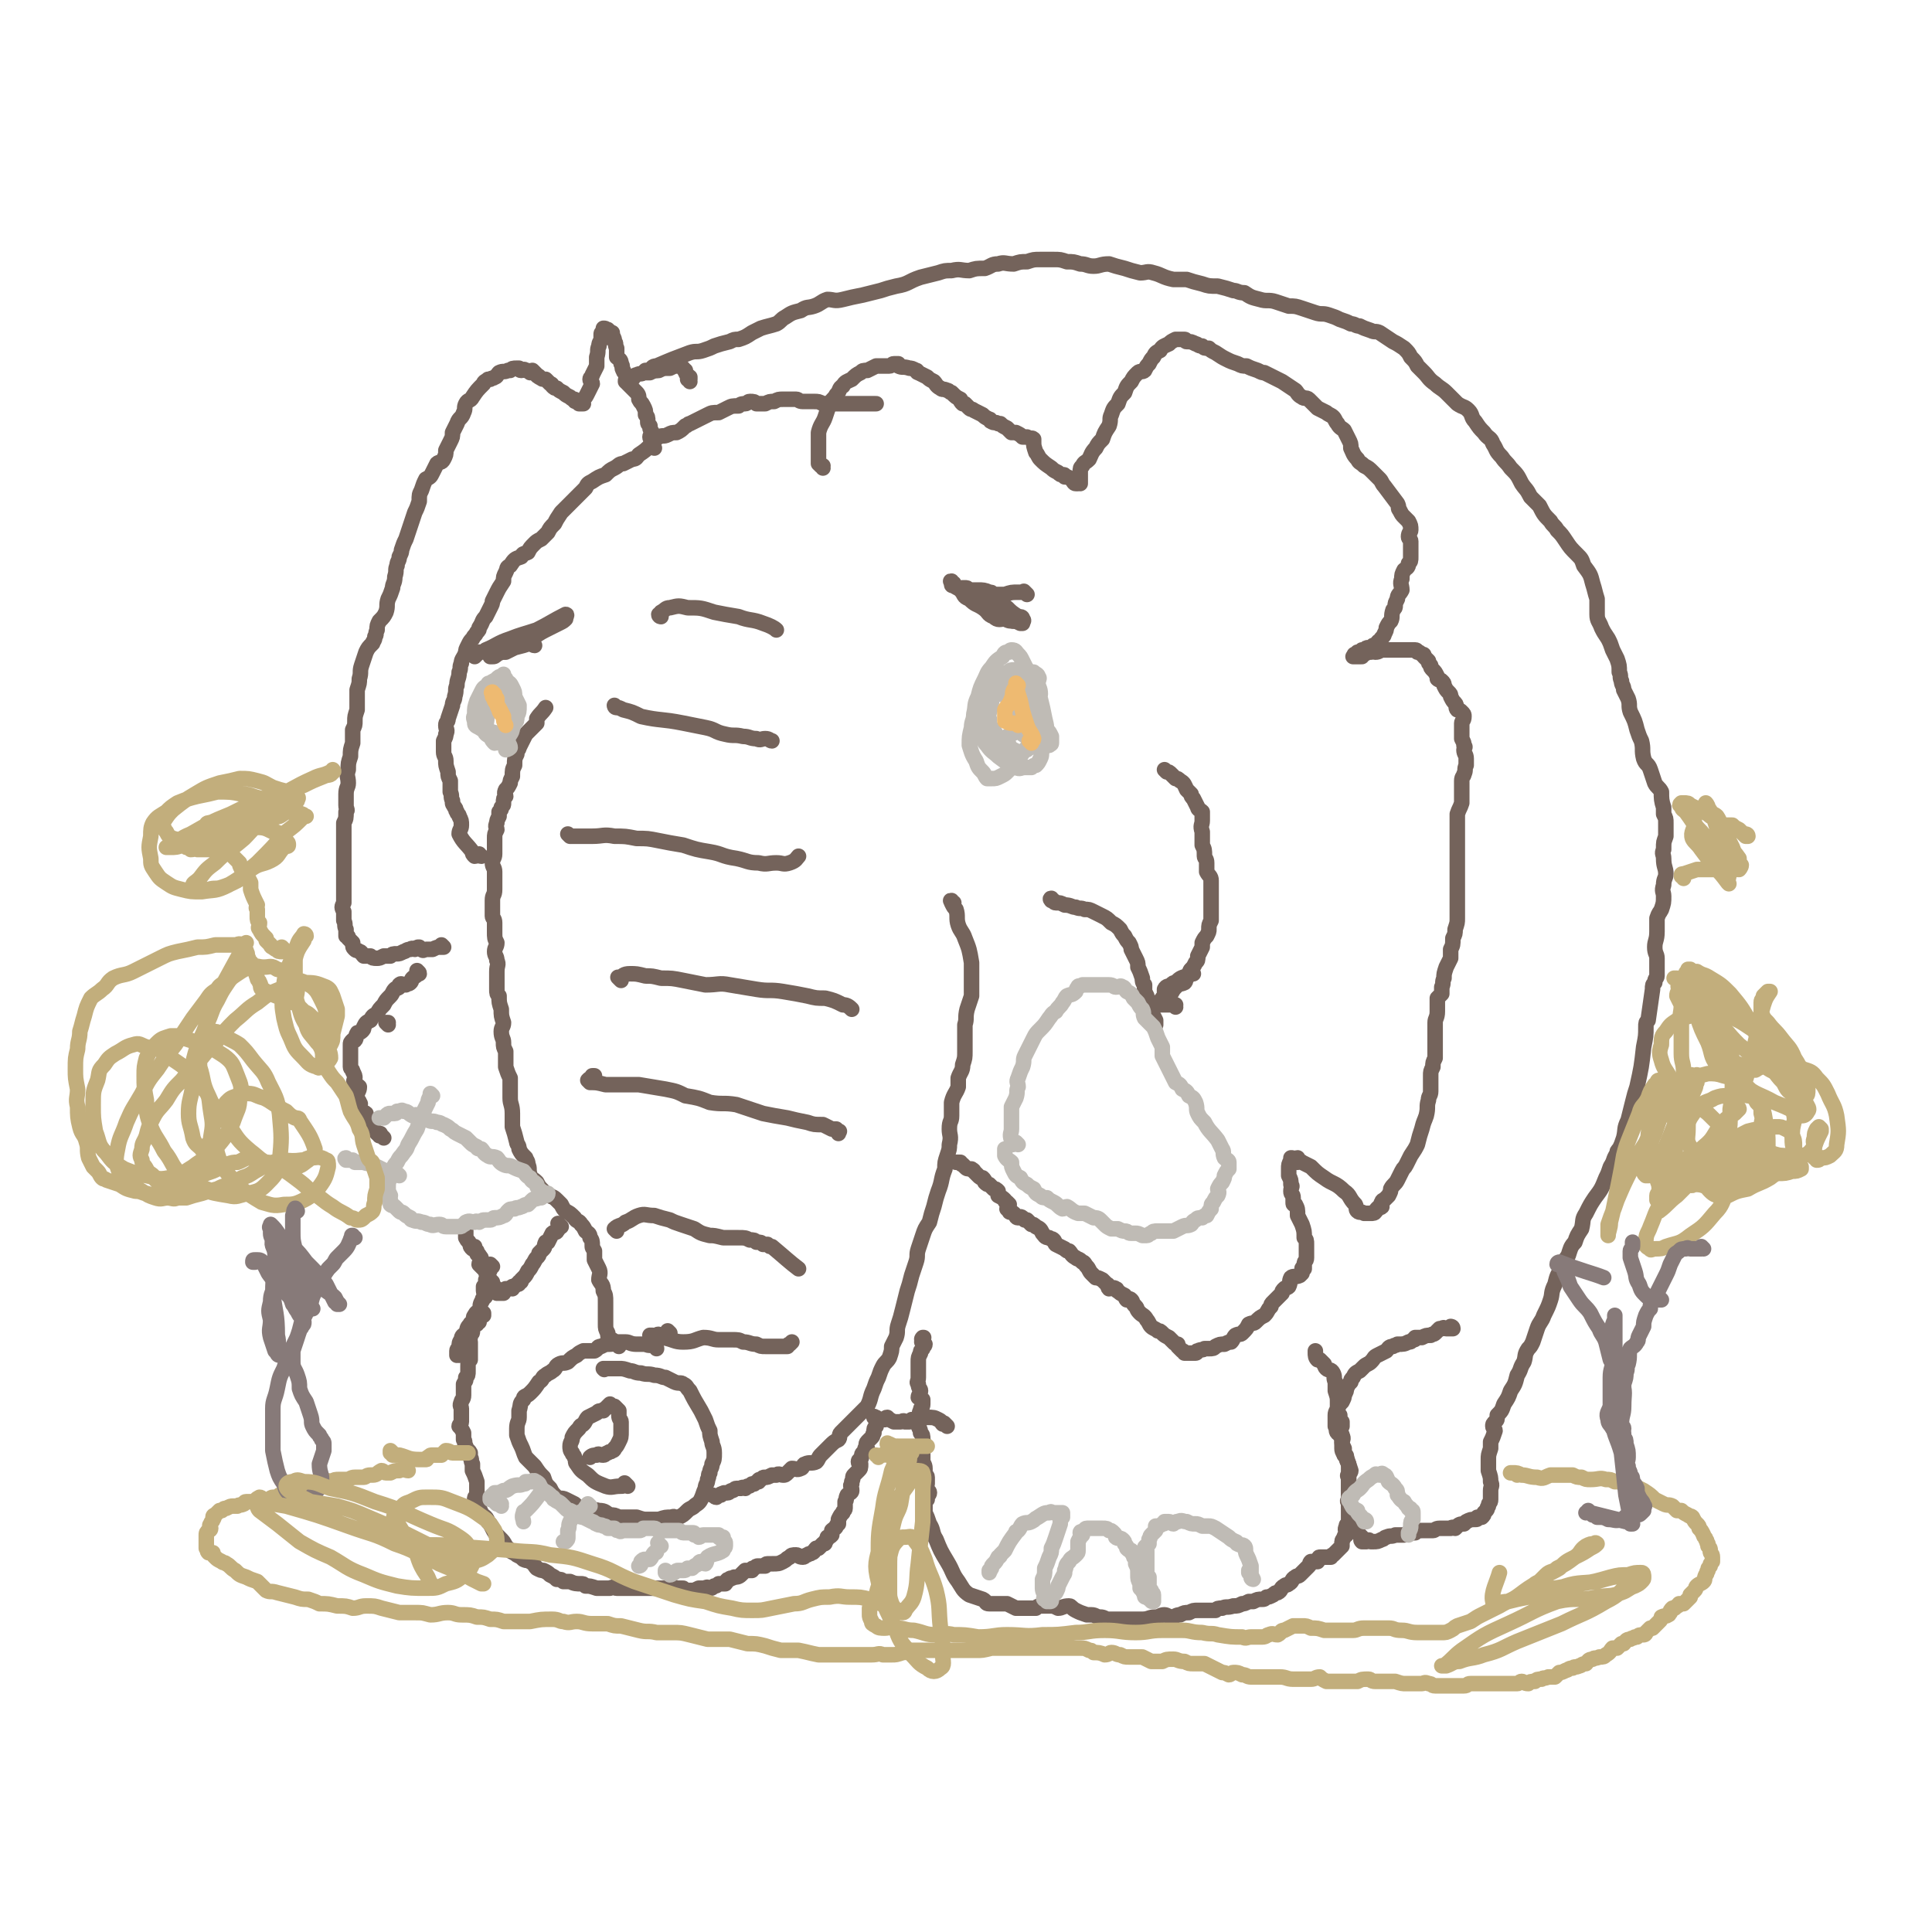 <svg viewBox='0 0 871 871' version='1.1' xmlns='http://www.w3.org/2000/svg' xmlns:xlink='http://www.w3.org/1999/xlink'><g fill='none' stroke='#74635B' stroke-width='7' stroke-linecap='round' stroke-linejoin='round'><path d='M296,167c0,0 -1,-1 -1,-1 0,0 1,0 1,1 -1,0 -1,0 -1,0 -2,0 -2,0 -3,0 0,0 0,0 -1,0 0,0 0,0 0,0 1,0 1,0 2,0 1,-1 1,-2 3,-2 7,-3 7,-3 15,-6 3,-1 3,0 6,-1 3,-1 3,-1 5,-2 3,-1 3,-1 7,-2 2,-1 2,-1 4,-1 3,-1 3,-1 6,-3 2,-1 2,-1 4,-2 3,-1 4,-1 7,-2 2,-1 2,-2 4,-3 3,-2 3,-2 7,-3 3,-2 3,-1 6,-2 3,-1 3,-2 6,-3 3,0 3,1 7,0 4,-1 4,-1 9,-2 4,-1 4,-1 8,-2 3,-1 3,-1 7,-2 6,-1 5,-2 11,-4 4,-1 4,-1 8,-2 3,-1 3,-1 6,-1 4,-1 4,0 8,0 3,-1 3,-1 7,-1 3,-1 3,-2 6,-2 3,-1 3,0 7,0 3,-1 3,-1 6,-1 3,-1 3,-1 6,-1 3,0 3,0 6,0 3,0 3,0 6,1 3,0 3,0 6,1 3,0 3,1 6,1 3,0 3,-1 7,-1 3,1 3,1 7,2 3,1 3,1 7,2 3,0 3,-1 6,0 4,1 4,2 9,3 3,0 3,0 6,0 3,1 3,1 7,2 3,1 3,1 7,1 4,1 4,1 7,2 2,0 2,1 5,1 3,2 3,2 7,3 3,1 4,0 7,1 3,1 3,1 6,2 3,0 3,0 6,1 3,1 3,1 6,2 3,1 3,0 6,1 3,1 3,1 5,2 3,1 3,1 5,2 2,0 2,1 4,1 2,1 2,1 5,2 2,1 2,0 4,1 3,2 3,2 6,4 2,1 2,1 5,3 2,2 2,2 3,4 2,2 2,2 3,4 1,1 1,1 3,3 2,2 2,3 5,5 2,2 3,2 5,4 3,3 3,3 5,5 3,2 3,1 5,3 2,2 1,3 3,5 2,3 2,3 4,5 2,3 3,2 4,5 2,3 1,3 4,6 2,3 2,2 4,5 3,3 3,3 5,7 2,3 2,2 4,6 2,2 2,2 4,4 2,4 2,4 5,7 1,2 2,2 3,4 2,2 2,2 4,5 2,3 2,3 5,6 2,2 2,2 3,5 3,4 3,4 4,8 1,3 1,4 2,7 0,4 0,4 0,7 0,3 1,3 2,6 1,2 1,2 3,5 1,2 1,2 2,5 1,2 1,2 2,4 1,3 1,3 1,6 1,2 0,2 1,4 0,2 1,2 1,4 1,2 1,2 2,4 1,3 0,3 1,6 2,4 2,4 3,8 1,3 1,3 2,5 1,4 0,4 1,8 1,3 2,2 3,5 1,3 1,3 2,6 1,2 2,2 3,4 0,3 0,4 1,7 0,1 0,1 0,3 1,2 1,2 1,4 0,2 0,3 0,6 -1,3 -1,2 -1,6 -1,2 0,2 0,4 0,4 1,4 1,7 0,2 -1,2 -1,5 -1,3 0,3 0,5 0,3 0,3 -1,6 -1,2 -1,1 -2,4 0,3 0,3 0,6 0,4 -1,4 -1,7 0,3 1,3 1,5 0,4 0,4 0,8 0,1 -1,1 -1,3 -1,1 -1,1 -1,3 -1,7 -1,7 -2,14 -1,1 -1,1 -1,3 0,4 0,4 -1,9 -1,9 -1,9 -3,18 -1,3 -1,3 -2,7 -1,4 -1,4 -2,8 -2,4 -1,4 -2,8 -1,3 -1,3 -2,5 -1,1 -1,1 -1,2 -2,3 -1,3 -3,6 -1,3 -1,3 -2,5 -2,5 -2,5 -5,9 -2,3 -2,3 -4,7 -2,3 -1,3 -2,7 -2,3 -2,3 -3,6 -2,2 -2,3 -3,6 -2,3 -2,2 -3,6 -2,3 -2,3 -3,7 -2,4 -1,4 -2,7 -1,3 -1,3 -3,7 -1,3 -2,3 -3,6 -1,3 -1,3 -2,6 -1,2 -1,2 -2,3 -2,3 -1,3 -2,6 -2,3 -1,3 -3,6 -1,4 -1,4 -3,7 -1,3 -1,3 -3,6 -1,3 -1,3 -3,5 0,2 0,2 -1,3 -1,1 -1,1 -1,2 0,1 1,1 1,2 -1,3 -1,3 -2,5 0,2 0,2 0,3 -1,3 -1,3 -1,5 0,3 0,3 0,5 1,3 1,3 1,5 1,2 0,2 0,4 0,2 0,2 0,4 0,2 -1,1 -1,3 -1,1 0,1 -1,2 0,0 0,0 -1,1 0,1 0,1 -1,2 -1,0 -1,0 -2,0 0,1 0,1 -1,1 -2,0 -2,0 -4,1 -1,1 -1,1 -1,1 -1,0 -2,0 -3,1 0,0 0,0 -1,1 -1,0 -1,-1 -2,0 0,0 0,0 -1,0 0,0 0,0 -1,0 0,0 0,0 0,0 -2,0 -2,0 -3,0 -2,0 -2,1 -3,1 -1,0 -1,0 -2,0 -2,0 -2,0 -3,0 -2,0 -2,0 -3,1 -3,0 -3,0 -5,1 -2,0 -2,0 -4,0 -2,1 -2,0 -4,1 -1,0 -1,1 -2,1 -2,1 -2,1 -4,1 -1,0 -1,0 -1,0 -1,-1 -1,-1 -2,0 0,0 0,0 -1,0 0,0 0,0 0,0 0,0 -1,0 -1,0 0,0 0,0 0,0 0,-1 0,0 0,0 -1,-1 0,-1 0,-2 -1,-1 -1,-1 -2,-2 0,-2 0,-2 0,-3 -1,-1 -1,0 -1,-1 0,0 0,-1 0,-1 0,-1 -1,0 -1,-1 0,0 1,0 1,-1 -1,0 -1,0 -1,-1 -1,-1 -1,-1 -1,-3 -1,-1 -1,0 -1,-1 0,-2 0,-2 0,-3 0,-3 0,-3 0,-5 0,-2 0,-2 0,-5 -1,-1 0,-1 0,-2 0,-2 0,-2 0,-3 0,-1 0,-1 0,-1 -1,-2 -1,-2 -1,-3 -1,-2 -2,-2 -2,-4 0,-1 0,-1 0,-3 0,-1 1,-1 0,-3 0,-1 -1,-1 -1,-2 0,-1 0,-1 1,-2 0,-1 0,-1 0,-2 -1,-1 -1,-1 -1,-3 -1,-1 -1,-1 -1,-2 0,-2 0,-2 0,-4 0,-2 0,-2 -1,-5 0,-2 0,-2 0,-4 -1,-2 0,-2 -1,-4 -1,-2 -2,-1 -3,-2 -1,-1 -1,-2 -1,-2 -1,-1 -1,-1 -2,-2 -1,0 -1,0 -1,0 -1,-1 -1,-2 -1,-3 0,0 0,0 0,0 0,-1 0,-1 0,-1 0,0 0,0 0,0 '/><path d='M655,599c0,0 -1,-1 -1,-1 0,0 1,0 1,1 0,0 -1,0 -1,0 -1,0 -1,0 -2,0 -1,0 -1,-1 -2,0 -1,0 -1,0 -1,0 -1,1 -1,1 -2,2 -1,1 -1,0 -2,1 -2,0 -2,0 -4,1 -1,0 -1,0 -3,0 0,1 0,1 -1,1 -1,1 -1,1 -2,1 -2,1 -2,1 -5,1 -1,1 -1,0 -2,1 -2,0 -2,1 -3,2 -2,1 -2,1 -4,2 -2,1 -1,1 -3,3 -1,1 -2,1 -3,2 -1,1 -1,1 -2,2 -2,1 -2,1 -3,3 -1,1 -1,1 -1,2 -1,1 -1,1 -2,3 0,1 0,1 -1,3 0,1 0,1 -1,3 -1,1 -1,1 -2,3 0,1 -1,1 -1,3 0,1 0,1 0,2 0,1 0,1 0,2 0,1 0,1 0,1 1,1 0,2 1,3 0,0 1,0 1,1 1,1 1,1 1,2 0,2 0,2 1,4 0,1 0,1 0,3 1,0 1,0 1,1 1,3 1,3 2,6 0,1 -1,1 -1,3 0,1 0,2 0,3 0,2 0,2 0,4 0,1 0,1 0,3 -1,1 0,1 0,2 0,1 0,1 0,1 0,1 0,1 0,2 0,1 0,1 0,2 0,1 0,1 0,1 0,2 0,2 0,3 -1,1 -1,0 -1,1 -1,2 0,2 0,4 0,0 -1,0 -1,1 -1,2 -1,1 -1,3 0,0 0,1 0,1 -2,2 -2,2 -4,4 0,0 -1,0 -1,1 -1,0 -1,0 -3,0 -1,0 -1,0 -2,0 -1,0 0,1 -1,2 -1,0 -2,0 -3,0 -1,1 0,1 -1,2 -1,1 -1,1 -2,2 -1,1 -1,1 -2,2 -1,1 -1,0 -2,1 -2,1 -1,2 -3,3 -1,1 -1,0 -2,1 -2,1 -1,2 -3,3 -1,0 -1,0 -2,1 -2,1 -2,1 -3,1 -1,1 -1,1 -2,1 -2,0 -2,0 -4,1 -1,0 -1,0 -2,0 -2,1 -2,1 -3,1 -2,1 -2,1 -4,1 -3,1 -3,0 -5,1 -2,0 -2,0 -3,1 -3,0 -3,0 -5,0 -2,0 -2,0 -3,0 -2,0 -2,0 -4,1 -2,0 -2,0 -4,1 -2,0 -2,1 -4,1 -1,0 -2,-1 -3,-1 -2,0 -2,1 -4,1 -3,0 -3,1 -6,1 -2,0 -2,0 -4,0 -2,0 -2,0 -4,0 -4,0 -4,0 -7,0 -2,0 -2,-1 -4,-1 -2,0 -2,-1 -4,-1 -1,0 -1,0 -2,0 -3,-1 -3,-1 -5,-2 -2,-1 -2,-2 -3,-2 -3,0 -3,1 -5,1 -2,-1 -2,-1 -4,-1 -1,0 -1,0 -3,0 -2,0 -2,0 -3,1 -2,0 -2,0 -3,0 -2,0 -2,0 -3,0 -2,0 -2,0 -3,0 -2,-1 -2,-1 -4,-2 -2,0 -2,0 -3,0 -3,0 -3,0 -5,0 -2,0 -1,-1 -3,-2 -3,-1 -3,-1 -6,-2 -3,-2 -3,-3 -5,-6 -3,-4 -2,-4 -5,-9 -3,-5 -3,-5 -5,-10 -2,-3 -1,-4 -3,-7 -1,-3 -1,-3 -2,-5 0,-1 0,-1 0,-1 0,-1 0,-1 0,-2 0,0 0,0 0,-1 0,0 0,0 0,0 0,-1 0,-1 1,-2 0,0 0,0 0,-1 0,-1 1,-1 1,-2 0,-1 -1,-1 -2,-2 0,-1 1,-1 1,-2 0,-2 0,-2 0,-3 0,-1 -1,-1 -1,-1 -1,-1 0,-1 0,-2 0,-1 0,-1 0,-1 0,-2 -1,-2 -1,-4 0,-2 0,-2 0,-4 0,-2 1,-2 0,-5 0,-2 0,-2 -1,-3 0,-2 -1,-2 -1,-4 0,-1 1,-1 1,-3 0,-1 -1,-2 0,-3 0,-2 1,-1 1,-3 0,-1 0,-1 0,-2 -1,-1 -1,-1 -2,-1 0,-1 1,-2 1,-3 0,-1 -1,-1 -1,-3 -1,-1 0,-1 0,-3 0,-2 0,-2 0,-4 0,-1 0,-1 0,-3 0,-2 0,-2 1,-4 0,-1 0,-1 1,-2 0,-1 1,-1 1,-2 0,0 -1,0 -1,-1 -1,0 0,0 0,0 0,0 0,0 0,0 0,-1 -1,-1 0,-2 0,0 0,1 0,1 0,0 0,-1 0,-1 0,0 0,0 0,0 1,0 0,0 0,0 '/><path d='M427,643c-1,-1 -1,-1 -1,-1 -1,-1 0,0 0,0 0,0 0,0 0,0 0,0 0,0 0,0 -1,-1 -1,0 -1,0 -1,-1 0,-1 -2,-2 -2,-1 -2,-1 -5,-1 -2,0 -2,1 -3,1 -1,0 -1,0 -2,0 -1,0 -1,0 -2,0 0,0 0,1 -1,1 -1,0 -1,0 -2,0 -1,-1 -1,0 -2,0 -1,0 -1,0 -1,0 -1,0 -1,0 -2,0 -2,-1 -2,-1 -3,-2 -1,0 -1,1 -1,1 -1,0 -1,0 -2,0 0,0 0,0 -1,0 0,0 0,0 0,0 -1,-1 -1,-1 -1,-1 0,0 0,0 0,0 0,0 0,0 -1,0 0,-1 0,0 1,0 0,2 0,2 0,4 -1,1 -1,1 -1,3 -1,1 0,1 -1,2 -1,1 -1,1 -2,2 -1,1 0,2 -1,3 0,0 1,0 1,0 -1,1 -1,1 -2,2 -1,1 0,1 -1,3 0,0 -1,0 -1,1 0,1 1,1 1,1 0,2 0,2 -1,3 -1,1 -1,1 -2,2 -1,1 0,1 -1,3 0,0 0,0 0,1 -1,1 0,1 0,3 0,1 -1,1 -2,2 -1,2 0,2 -1,3 0,1 0,1 0,3 0,1 -1,1 -1,2 -1,1 -1,1 -2,3 0,1 0,1 0,2 -1,0 0,0 -1,1 0,1 -1,1 -2,2 0,1 0,1 0,2 -1,1 -1,1 -2,1 0,1 0,1 -1,2 0,1 0,1 -1,1 -1,1 -1,1 -2,2 0,0 -1,0 -1,0 -1,1 -1,2 -2,2 -1,1 -1,0 -2,1 -1,0 -1,1 -2,1 -2,0 -2,-1 -3,-1 -2,0 -2,0 -3,1 -2,1 -1,1 -3,2 -2,1 -2,1 -5,1 -1,0 -1,0 -2,0 -1,0 -1,1 -1,1 -1,0 -2,0 -3,0 -1,0 -1,0 -2,1 -1,0 -1,0 -1,1 -1,0 -2,0 -3,0 -1,1 -1,1 -2,2 -1,1 -2,1 -3,1 -1,1 -2,0 -2,1 -2,0 -1,1 -2,2 -1,0 -1,0 -3,0 -1,1 -1,1 -2,1 -1,1 -1,1 -2,1 -1,0 -1,-1 -2,0 -2,0 -1,0 -3,0 -2,1 -2,1 -4,1 0,0 0,0 -1,0 -1,0 -1,0 -2,-1 -2,0 -2,0 -3,0 -2,-1 -2,0 -3,0 -2,0 -2,0 -4,0 -2,0 -2,0 -4,0 -2,0 -2,0 -4,0 -2,0 -2,0 -3,0 -3,0 -3,0 -5,0 -2,0 -2,0 -4,0 -1,0 -1,-1 -3,0 -2,0 -2,0 -4,0 -1,0 -1,0 -2,0 -3,-1 -3,-1 -5,-1 -1,-1 -1,-1 -2,-1 -2,0 -3,0 -5,-1 -1,0 -1,0 -3,0 -1,-1 -1,-1 -3,-1 -1,-1 -1,-1 -3,-2 -1,-1 -1,-1 -3,-2 -1,0 -1,0 -3,-1 -1,-1 -1,-2 -3,-3 -1,-1 -1,0 -3,-1 -1,-1 -1,-1 -3,-2 -1,-1 -2,-1 -3,-2 -1,-1 -1,-1 -2,-2 -1,-2 -1,-2 -3,-4 -2,-2 -2,-2 -3,-4 -1,-2 -1,-2 -2,-3 -1,-3 -2,-2 -3,-4 -1,-2 -1,-2 -1,-3 -1,-2 -2,-1 -2,-3 0,-1 0,-1 1,-2 0,-2 0,-2 0,-3 0,-2 0,-2 0,-3 -1,-3 -1,-3 -2,-5 0,-1 0,-1 0,-3 -1,-2 0,-2 -1,-3 0,-1 0,-1 0,-2 -1,-2 -2,-1 -2,-3 -1,-2 0,-2 -1,-3 0,-2 0,-2 0,-3 -1,-2 -1,-2 -2,-3 0,-1 1,-1 1,-2 0,-2 0,-2 0,-3 0,-1 0,-1 0,-3 0,-1 -1,-1 0,-3 0,-1 1,-1 1,-3 0,-2 0,-2 0,-5 1,-2 1,-1 1,-3 1,-1 1,-1 1,-3 0,-1 0,-1 0,-2 0,-2 0,-2 1,-3 0,-2 0,-2 0,-3 0,-2 0,-2 0,-3 0,-1 0,-1 0,-2 0,-1 -1,-1 0,-2 0,0 0,0 0,-1 0,0 0,0 0,0 0,0 0,0 0,0 1,-1 1,-1 1,-2 0,-1 0,-1 0,-1 0,0 0,-1 0,-1 0,0 0,0 1,-1 0,0 1,0 1,0 0,-1 -1,-1 0,-1 0,0 0,0 1,0 0,-1 -1,-1 -1,-2 0,0 1,0 1,0 1,-1 1,-1 1,-1 0,0 0,0 0,0 0,-1 0,0 1,0 0,-1 0,-1 0,-1 '/><path d='M207,611c0,0 -1,-1 -1,-1 0,0 0,1 0,1 0,-1 0,-1 0,-2 0,-1 1,-1 1,-2 0,-1 0,-2 1,-3 0,-2 1,-2 2,-3 1,-2 0,-2 2,-4 0,-1 1,0 1,-1 1,-2 0,-2 1,-3 1,-2 1,-1 2,-2 1,-2 0,-2 1,-4 1,-1 0,-1 1,-2 0,0 1,0 1,-1 0,-1 -1,-1 -1,-2 0,0 0,0 0,0 0,0 0,0 0,-1 0,0 0,0 0,0 0,-1 0,-1 0,-1 1,-1 1,-1 1,-1 1,-1 0,-1 0,-1 0,0 0,0 0,0 0,-1 0,-1 0,-1 0,0 1,0 1,0 0,-1 0,-1 0,-1 0,-1 0,-1 0,-1 0,-1 1,-2 1,-3 0,0 0,0 0,0 -1,0 0,0 0,0 0,-1 -1,-1 0,-1 0,0 0,0 1,0 0,0 0,0 0,0 0,0 -1,-1 -1,-1 '/><path d='M253,553c-1,-1 -1,-1 -1,-1 -1,-1 0,0 0,0 0,0 0,0 0,1 0,1 0,1 -1,2 0,1 -1,0 -2,1 -1,2 -1,2 -2,4 0,0 0,0 -1,0 -1,2 0,2 -1,3 -1,1 -1,1 -2,2 0,1 0,1 -1,2 -1,1 -1,2 -2,3 -1,2 -1,2 -2,3 -1,2 -1,2 -2,3 -1,1 -1,1 -1,1 0,1 0,1 -1,1 0,1 0,1 -1,1 -1,1 -1,1 -2,1 0,0 0,1 0,1 -1,0 -1,-1 -1,0 -1,0 -1,0 -2,0 0,1 -1,0 -1,1 -1,0 0,1 0,1 -1,0 -1,0 -1,0 -1,0 -1,0 -1,0 0,0 0,0 -1,0 0,0 0,-1 0,-1 -1,0 0,0 0,-1 -1,-1 -2,-1 -2,-3 0,0 0,0 0,0 -1,-1 -1,-1 -2,-2 0,0 0,0 0,-1 -1,-1 -1,-1 -1,-2 0,0 0,0 -1,-1 -1,-1 -1,-1 -2,-2 0,-1 1,-1 1,-2 0,-1 0,-1 -1,-2 0,-1 -1,0 -1,-1 0,0 0,0 0,-1 0,0 0,0 0,0 -1,-1 -1,0 -1,-1 0,0 0,-1 0,-1 -1,0 -1,1 -1,1 -1,-1 -1,-1 -1,-2 -1,-2 -1,-1 -2,-3 0,0 0,0 0,-1 0,-1 0,-1 0,-2 0,0 0,0 0,0 0,1 0,0 0,0 '/><path d='M175,462c0,0 -1,-1 -1,-1 0,0 1,0 1,0 0,0 0,0 0,0 '/><path d='M189,439c0,-1 -1,-1 -1,-1 0,-1 0,0 0,0 0,0 0,0 0,1 0,1 -1,1 -2,2 -1,1 0,1 -1,2 -1,1 -1,0 -2,1 -2,0 -2,-1 -3,0 0,0 0,1 0,1 -1,1 -1,0 -2,1 -1,1 -1,2 -2,3 -2,2 -2,2 -3,4 -2,2 -2,2 -3,4 -2,1 -2,1 -3,3 -2,1 -2,1 -3,3 0,1 0,1 -1,2 -1,1 -2,0 -2,1 -1,1 0,2 -1,3 0,0 -1,0 -1,0 -1,1 -1,1 -1,2 0,0 0,0 0,0 0,1 0,1 0,1 0,1 0,1 0,3 0,1 0,1 0,3 0,1 0,2 0,3 0,1 1,1 1,2 1,2 1,2 1,3 0,1 -1,1 0,2 0,1 1,1 2,2 0,2 -1,2 -1,4 0,1 0,1 0,2 0,0 1,0 1,1 1,1 0,1 0,1 0,2 0,2 1,3 0,1 1,0 2,1 0,1 0,1 0,2 1,0 1,0 1,1 0,1 0,1 1,2 0,0 0,1 0,1 1,1 1,1 2,2 1,0 1,1 1,1 1,0 1,0 1,0 1,0 0,0 0,1 0,0 0,-1 1,0 0,0 0,0 1,1 0,0 0,0 0,0 '/><path d='M200,427c0,0 -1,-1 -1,-1 0,0 1,1 1,1 -1,0 -1,0 -1,0 -2,0 -2,0 -4,1 -2,0 -1,0 -3,0 -1,0 -1,1 -2,0 -1,0 -1,-1 -1,-1 -1,0 -1,0 -2,1 -1,0 -1,-1 -2,0 -2,0 -2,1 -3,1 -2,1 -2,1 -3,1 -2,0 -2,0 -3,1 -2,0 -2,0 -3,0 -2,1 -2,1 -3,1 -2,0 -2,0 -3,-1 -1,0 -1,0 -3,0 -1,-1 -1,-2 -2,-2 -1,-1 -1,0 -2,-1 -1,-1 -1,-1 -1,-3 -1,-1 -1,-1 -2,-2 0,-1 0,-1 -1,-1 0,-2 0,-2 0,-3 -1,-2 0,-2 -1,-4 0,-2 0,-2 0,-4 -1,-2 -1,-2 0,-4 0,-1 0,-1 0,-3 0,-2 0,-2 0,-5 0,-2 0,-2 0,-4 0,-2 0,-2 0,-5 0,-2 0,-2 0,-5 0,-2 0,-2 0,-4 0,-3 0,-3 0,-6 0,-2 0,-2 0,-4 1,-2 1,-2 1,-5 1,-1 0,-1 0,-3 0,-2 0,-2 0,-5 0,-3 1,-3 1,-5 0,-3 -1,-3 0,-6 0,-3 0,-3 1,-6 0,-3 0,-3 1,-6 0,-3 0,-3 0,-6 1,-2 1,-2 1,-4 0,-2 0,-2 1,-5 0,-2 0,-2 0,-4 0,-2 0,-3 0,-5 1,-3 1,-3 1,-5 1,-3 0,-3 1,-6 1,-3 1,-3 2,-6 1,-2 1,-2 3,-4 0,-1 1,-1 1,-3 1,-1 0,-1 1,-3 0,-2 0,-2 1,-4 2,-2 2,-2 3,-4 1,-3 0,-3 1,-6 1,-2 1,-2 2,-5 0,-2 1,-2 1,-5 1,-3 0,-3 1,-5 0,-2 1,-2 1,-4 1,-2 1,-2 1,-3 1,-3 1,-3 2,-5 1,-3 1,-3 2,-6 1,-3 1,-3 2,-6 1,-2 1,-2 2,-5 0,-3 0,-3 1,-5 1,-3 1,-3 2,-5 2,-1 2,-1 3,-3 1,-2 1,-2 2,-4 1,-1 2,0 3,-2 1,-2 1,-2 1,-4 1,-2 1,-2 2,-4 1,-2 1,-2 1,-4 1,-2 1,-2 2,-4 1,-3 2,-2 3,-5 1,-2 0,-2 1,-4 1,-2 2,-1 3,-3 2,-3 2,-3 5,-6 0,-1 1,-1 2,-2 0,0 0,0 1,0 1,-1 1,0 2,-1 1,0 1,-1 2,-2 2,-1 2,0 4,-1 0,0 0,0 1,0 1,-1 1,-1 3,-1 0,0 0,0 1,0 0,0 0,1 1,1 1,0 1,-1 2,0 1,0 1,0 2,1 1,0 1,-1 1,-1 1,1 1,1 2,2 0,1 1,0 1,1 2,1 1,1 3,1 1,1 1,1 2,2 1,0 1,1 1,1 1,1 1,1 2,1 1,1 1,1 3,2 1,1 1,1 3,2 1,1 1,1 2,1 0,1 0,1 1,1 0,0 0,0 1,1 0,0 0,0 0,0 0,0 0,0 0,0 1,0 1,0 1,0 0,0 1,0 1,0 0,-1 -1,-1 0,-2 0,0 0,0 0,0 1,-1 1,-1 2,-3 1,-2 1,-2 2,-4 0,-1 -1,-1 -1,-2 0,-1 1,-1 1,-2 1,-2 1,-2 2,-4 0,-2 0,-2 0,-4 1,-3 0,-3 1,-5 0,-2 1,-2 1,-3 0,-1 0,-1 0,-2 0,-1 0,-1 1,-1 0,-1 0,-2 0,-2 1,0 1,0 1,1 0,0 0,0 0,0 1,0 1,-1 1,0 1,0 0,0 1,1 0,0 0,0 1,0 0,2 1,2 1,4 1,1 0,1 1,3 0,2 0,2 0,4 1,1 2,1 2,3 1,1 0,2 1,3 0,1 1,1 1,2 1,2 0,2 1,4 1,1 1,1 2,2 1,1 1,1 2,2 1,1 1,2 1,3 1,2 1,1 2,3 1,2 1,2 1,4 1,1 1,1 1,3 0,1 0,1 1,2 0,2 0,1 1,3 0,1 -1,1 -1,2 0,1 1,1 1,3 0,0 0,0 0,1 0,0 1,1 1,1 '/><path d='M311,172c0,-1 -1,-1 -1,-1 0,-1 0,0 1,0 0,0 0,0 0,-1 -1,-1 -2,-1 -2,-3 -1,0 0,0 -1,-1 0,0 0,0 -1,-1 -1,0 -1,0 -1,0 -2,0 -2,0 -4,1 -3,0 -3,0 -5,1 -2,0 -2,0 -4,1 -1,0 -1,0 -3,0 -1,1 -1,0 -3,1 -1,0 -1,1 -2,2 -1,0 -1,0 -2,0 -1,0 -1,0 -1,1 0,0 0,0 0,0 '/><path d='M217,386c-1,0 -1,-1 -1,-1 -1,0 -1,1 -2,1 -1,-1 -1,-1 -1,-2 -3,-4 -4,-4 -6,-8 0,-2 1,-2 1,-4 0,-2 0,-2 -1,-4 0,-1 -1,-1 -1,-2 -1,-1 0,-1 -1,-2 -1,-2 -1,-1 -1,-3 -1,-2 0,-2 -1,-4 0,-3 0,-3 0,-5 -1,-2 -1,-2 -1,-4 -1,-3 -1,-3 -1,-5 0,-2 -1,-2 -1,-4 0,-3 0,-3 0,-5 1,-2 1,-2 1,-3 1,-2 0,-2 0,-4 0,-2 1,-1 1,-3 1,-3 1,-3 2,-6 0,-2 1,-2 1,-4 1,-3 0,-3 1,-5 0,-3 1,-3 1,-6 1,-2 0,-2 1,-4 0,-2 1,-2 2,-5 0,-1 0,-1 1,-3 1,-2 1,-2 2,-3 1,-2 1,-1 2,-3 1,-1 1,-1 1,-2 2,-3 1,-3 3,-5 1,-2 1,-2 2,-4 1,-2 1,-2 1,-3 1,-2 1,-2 2,-4 1,-2 1,-2 3,-5 0,-2 0,-2 1,-4 1,-2 0,-2 2,-3 2,-3 2,-3 5,-4 1,-2 1,-1 3,-2 1,-2 1,-2 3,-4 1,-1 1,-1 3,-2 1,-1 1,-1 3,-3 1,-2 1,-2 3,-4 1,-2 1,-2 3,-5 1,-1 1,-1 3,-3 2,-2 2,-2 4,-4 2,-2 2,-2 4,-4 1,-2 1,-2 3,-3 3,-2 3,-2 6,-3 2,-2 2,-2 4,-3 2,-1 2,-2 4,-2 2,-1 2,-1 4,-2 2,0 2,-1 3,-2 3,-2 3,-2 6,-5 1,-1 1,-2 3,-3 2,-1 2,0 4,-1 2,-1 2,-1 4,-1 2,-1 2,-1 4,-3 1,0 1,-1 2,-1 2,-1 2,-1 4,-2 2,-1 2,-1 4,-2 2,-1 2,-1 5,-1 2,-1 2,-1 4,-2 2,-1 2,-1 5,-1 1,-1 2,-1 3,-1 1,0 1,-1 2,-1 2,0 2,0 3,1 2,0 2,0 4,0 2,-1 2,-1 4,-1 2,-1 2,-1 4,-1 2,0 3,0 6,0 1,0 1,1 3,1 3,0 3,0 5,0 2,0 2,0 4,1 1,0 1,0 3,0 1,0 1,0 3,0 1,0 1,0 3,0 1,0 1,0 3,0 1,0 1,0 3,0 1,0 1,0 3,0 2,0 2,0 4,0 1,0 1,0 2,0 '/><path d='M371,211c0,-1 -1,-1 -1,-1 0,-1 1,0 1,0 -1,0 -1,0 -2,-1 0,-3 0,-3 0,-6 0,-4 0,-4 0,-8 1,-4 2,-4 3,-7 1,-3 1,-3 2,-6 1,-2 2,-2 3,-4 2,-2 1,-3 3,-4 1,-2 2,-2 4,-3 2,-2 2,-2 4,-3 1,-1 1,-1 3,-1 2,-1 2,-1 4,-2 1,0 1,0 3,0 1,0 1,0 3,0 1,0 1,-1 2,-1 1,0 1,0 2,0 0,0 0,1 0,1 2,1 2,0 5,1 1,0 1,0 3,1 1,0 0,1 1,1 2,1 2,1 4,2 1,1 1,1 3,2 1,1 1,2 3,3 1,1 1,0 3,1 1,0 1,1 2,1 2,2 2,2 4,3 0,1 0,1 1,2 0,0 1,0 1,0 1,1 1,1 2,2 1,1 1,0 2,1 2,1 2,1 4,2 1,1 1,1 3,2 1,0 0,1 1,1 1,1 2,0 3,1 0,0 0,0 1,0 1,1 1,1 3,2 1,1 1,1 2,2 1,0 1,0 2,0 2,1 2,1 3,2 1,0 1,0 2,0 '/><path d='M466,199c0,-1 -1,-1 -1,-1 0,-1 1,0 1,0 0,0 0,0 0,1 0,2 0,2 1,5 1,1 1,2 2,3 2,2 2,2 5,4 1,1 1,1 3,2 1,1 1,1 2,1 1,0 1,0 1,1 2,0 1,0 3,1 1,1 1,2 2,2 1,0 1,0 1,0 1,-1 1,0 1,0 0,0 0,0 0,0 0,-2 0,-2 0,-4 0,-1 0,-1 0,-1 0,-2 0,-2 1,-3 1,-2 1,-1 3,-3 1,-2 1,-3 3,-5 1,-2 1,-2 3,-4 1,-3 1,-3 3,-6 1,-3 0,-3 1,-5 1,-3 1,-3 3,-5 1,-3 1,-3 3,-5 1,-3 1,-3 3,-5 1,-2 1,-2 3,-4 1,-1 2,0 3,-1 1,-2 1,-2 2,-3 1,-2 1,-2 2,-3 1,-2 1,-2 3,-3 1,-2 2,-2 4,-3 1,-1 1,-1 3,-2 1,0 1,0 2,0 1,0 1,0 2,0 1,0 0,1 1,1 2,0 2,0 4,1 1,0 1,1 3,1 1,1 1,1 3,1 1,1 1,1 3,2 3,2 3,2 5,3 2,1 2,1 5,2 2,1 2,1 4,1 2,1 2,1 5,2 2,1 2,1 3,1 2,1 2,1 4,2 2,1 2,1 4,2 3,2 3,2 6,4 1,1 1,2 3,3 1,1 2,0 3,1 2,2 2,2 4,4 2,1 2,1 4,2 1,1 2,1 3,2 1,1 1,2 2,3 1,2 2,2 3,3 1,2 1,2 2,4 1,2 1,2 1,4 1,2 1,3 3,5 1,2 1,1 3,3 2,1 2,1 4,3 1,1 1,1 3,3 1,1 1,2 2,3 3,4 3,4 6,8 1,2 0,2 1,3 1,2 1,2 2,3 1,1 1,1 2,2 1,2 1,2 1,4 0,1 -1,1 -1,3 0,1 1,1 1,2 0,1 0,1 0,3 0,1 0,1 0,2 0,1 0,1 0,2 0,2 0,2 -1,3 0,2 -1,2 -2,3 -1,2 -1,2 -1,4 -1,2 0,3 0,5 -1,2 -2,2 -2,4 -1,2 -1,2 -1,3 0,1 0,1 -1,2 -1,3 0,3 -1,5 -1,1 -1,1 -2,3 0,1 0,1 -1,3 0,1 -1,1 -2,3 0,0 -1,0 -1,1 -1,1 -1,1 -2,1 -1,1 -1,1 -2,1 -1,0 -1,0 -2,1 0,0 0,0 -1,0 -1,1 -1,1 -2,1 0,0 0,0 -1,1 -1,0 0,0 -1,1 0,0 0,0 0,0 2,0 2,0 4,0 0,-1 0,-1 1,-1 2,-1 1,-1 3,-1 1,-1 1,0 2,0 2,0 2,-1 3,-1 2,0 2,0 4,0 2,0 2,0 3,0 1,0 1,0 1,0 1,0 1,0 3,0 0,0 0,0 1,0 1,0 1,0 1,0 1,0 1,0 2,0 1,0 1,1 1,1 1,0 1,0 2,1 1,0 1,0 1,1 1,1 1,1 2,2 0,1 0,1 1,2 0,1 0,1 1,2 1,1 1,1 2,3 0,0 0,0 0,1 1,1 1,0 2,1 1,1 1,1 1,2 1,2 1,2 2,3 1,1 1,1 1,2 1,2 1,2 2,3 1,1 0,2 1,3 1,0 1,0 2,1 1,1 1,1 1,2 0,2 -1,2 -1,3 0,2 0,2 0,4 0,1 0,1 0,1 0,1 0,1 0,2 1,2 1,2 1,3 1,1 0,1 0,2 0,2 1,2 1,4 0,2 0,2 0,3 -1,2 0,2 -1,4 0,1 -1,1 -1,3 0,2 0,2 0,5 0,2 0,2 0,5 -1,3 -1,2 -2,5 0,4 0,4 0,7 0,3 0,3 0,5 0,2 0,2 0,4 0,2 0,2 0,5 0,1 0,1 0,3 0,2 0,2 0,4 0,2 0,2 0,4 0,3 0,3 0,6 0,2 0,2 0,3 0,2 0,2 0,3 0,2 0,2 0,3 0,2 0,2 -1,5 0,2 0,2 -1,4 0,3 0,3 -1,5 0,2 0,2 0,4 -1,2 -1,2 -2,4 -1,3 -1,3 -1,5 -1,2 0,2 -1,4 0,1 0,2 0,3 -1,1 -1,1 -2,2 0,3 0,3 0,6 0,3 -1,3 -1,5 0,2 0,2 0,4 0,2 0,2 0,4 0,2 0,2 0,4 0,2 0,2 0,4 -1,2 -1,2 -1,4 -1,2 -1,2 -1,4 0,1 0,1 0,3 0,2 0,2 0,4 0,2 -1,2 -1,4 -1,3 0,3 -1,7 -1,3 -1,2 -2,6 -1,3 -1,3 -2,7 -1,2 -1,2 -3,5 -1,2 -1,2 -2,4 -1,2 -1,1 -2,3 -1,2 -1,2 -2,4 -1,2 -2,2 -3,4 0,1 0,1 -1,3 -1,1 -1,1 -2,2 0,0 -1,0 -1,1 -1,1 0,1 0,2 -1,1 -2,0 -2,1 -1,0 0,1 -1,1 0,1 -1,1 -2,1 0,0 0,0 0,0 -1,0 -1,0 -1,0 -1,0 -1,0 -2,0 -1,-1 -2,0 -3,-1 -1,-1 0,-1 -1,-3 -3,-3 -2,-4 -5,-6 -4,-4 -5,-3 -9,-6 -3,-2 -3,-2 -6,-5 -2,-1 -2,-1 -4,-2 -1,-1 -1,0 -2,0 0,-1 0,-1 0,-2 -1,0 -1,1 -1,1 0,0 0,0 0,0 -1,-1 -1,-1 -2,-1 0,0 1,0 1,1 0,0 -1,-1 -1,0 -1,2 -1,2 -1,4 0,2 0,2 0,3 1,2 1,2 1,4 1,1 0,1 0,3 0,2 1,1 1,3 0,1 0,1 0,2 0,1 0,1 1,1 1,2 1,2 1,5 1,2 1,2 2,4 1,3 1,3 1,6 1,1 1,1 1,3 0,1 0,1 0,2 0,1 0,1 0,1 0,1 0,1 0,2 0,1 0,1 0,1 0,2 -1,1 -1,3 0,0 0,0 0,1 0,0 0,0 0,1 0,0 -1,-1 -1,0 0,0 0,0 0,1 0,0 0,0 0,0 0,1 0,1 0,1 -1,1 -1,1 -1,1 -2,1 -3,0 -4,1 -1,2 0,2 -1,4 -1,1 -1,0 -2,1 0,0 0,0 0,0 -1,1 -1,1 -1,2 -1,1 -1,1 -2,2 -1,1 -1,1 -2,2 -1,1 -1,1 -1,2 -2,2 -1,2 -3,4 -2,1 -2,1 -4,3 -1,1 -1,0 -3,1 -1,2 -1,2 -3,4 -1,1 -1,0 -3,1 -1,1 -1,2 -2,3 -1,0 -1,0 -3,1 -2,0 -2,0 -4,1 -1,1 -1,1 -3,1 -1,0 -1,0 -2,0 -1,1 -1,0 -3,1 -1,0 0,1 -1,1 -2,0 -2,0 -3,0 -1,0 -1,0 -2,0 0,0 0,-1 -1,-1 0,0 0,0 0,0 -1,-1 -1,-1 -2,-2 0,0 0,0 0,-1 -1,0 -1,0 -2,-1 -1,-1 -1,-1 -2,-2 -2,-1 -2,-1 -3,-2 -1,-1 -1,-1 -2,-1 -1,-1 -2,-1 -3,-2 -1,-1 -1,-2 -2,-3 -1,-2 -2,-2 -3,-3 -2,-2 -1,-2 -2,-3 -2,-2 -1,-2 -2,-3 -1,-1 -1,0 -2,0 -1,-1 0,-1 -1,-2 -2,-1 -2,-1 -3,-2 -1,0 0,-1 -1,-1 -1,-1 -2,0 -3,0 -1,-1 0,-2 -1,-2 -1,-1 -1,-1 -2,-2 -2,-1 -2,-1 -3,-1 -1,-1 -1,-1 -2,-2 -1,-1 -1,-2 -2,-3 -1,-1 -1,-2 -2,-2 -2,-2 -2,-1 -3,-2 -2,-1 -2,-2 -3,-3 -1,0 -1,0 -2,-1 -2,-1 -2,-1 -4,-2 -1,-1 0,-1 -1,-2 -1,-1 -1,0 -2,-1 -2,0 -2,-1 -3,-2 -1,-2 -1,-2 -3,-3 -1,-1 -1,-1 -2,-1 -1,-1 -1,-1 -2,-2 -1,0 -1,0 -1,0 -1,-1 -1,-1 -1,-1 -1,-1 -2,0 -2,0 -1,0 -1,-1 -1,-1 0,0 0,0 0,0 -1,-1 -1,-1 -1,-1 -1,-1 -2,0 -2,-1 0,-1 0,-1 0,-2 0,0 -1,1 -1,1 0,-1 1,-2 1,-2 -1,-1 -1,-1 -1,-1 -1,0 -1,-1 -1,-1 -1,-1 -1,-1 -3,-2 0,-1 0,0 0,0 0,-1 0,-1 0,-2 -1,-1 -1,-1 -2,-1 -1,-1 -1,-1 -2,-2 -1,0 -1,0 -2,-1 0,-1 0,-1 -1,-2 -1,0 -1,0 -2,-1 -1,-1 -1,-1 -2,-2 0,-1 -1,0 -1,-1 -2,0 -2,0 -3,-1 -1,-1 -1,-1 -1,-1 0,0 0,0 0,0 -1,0 -1,-1 -1,-1 -1,0 -1,0 -1,0 -1,0 -1,0 -1,0 0,0 0,0 0,0 0,0 0,0 1,0 '/><path d='M530,454c0,-1 -1,-1 -1,-1 0,-1 0,0 1,0 0,0 0,0 0,0 -2,0 -2,0 -3,0 -1,0 -1,0 -2,0 -1,0 -1,0 -1,0 0,0 -1,0 0,0 0,-1 0,-1 0,-2 1,-1 2,-1 3,-2 2,-2 1,-2 3,-4 2,-2 2,-1 4,-2 1,-1 0,-1 1,-2 1,-2 1,-2 2,-4 1,-1 1,-1 2,-3 1,-1 1,-1 1,-3 1,-2 1,-2 2,-4 0,-1 0,-1 0,-2 1,-2 1,-2 2,-3 1,-2 1,-2 1,-3 0,-2 0,-2 1,-4 0,-3 0,-3 0,-6 0,-2 0,-2 0,-4 0,-2 0,-2 0,-4 0,-2 0,-2 0,-4 0,-2 -1,-2 -2,-4 0,-2 0,-2 0,-4 0,-2 -1,-2 -1,-3 0,-3 0,-3 -1,-5 0,-3 0,-3 0,-6 -1,-3 0,-3 0,-5 0,-2 0,-2 0,-4 -1,-1 -2,-1 -2,-2 -1,-2 -1,-2 -2,-4 -1,-1 -1,-1 -1,-2 -1,-1 -1,-1 -2,-2 -1,-2 -1,-3 -3,-4 -1,-1 -1,-1 -2,-1 -1,-1 -1,-1 -2,-2 -1,-1 -1,-1 -2,-1 -1,-1 -1,-1 -1,-1 '/><path d='M475,406c-1,0 -1,-1 -1,-1 -1,0 0,1 0,1 1,0 1,1 2,1 2,0 2,0 4,1 3,0 3,1 5,1 2,1 2,0 4,1 2,0 2,0 4,1 2,1 2,1 4,2 2,1 2,1 4,3 2,1 2,1 4,3 1,2 1,2 2,3 1,2 1,2 2,3 1,2 1,2 1,3 1,2 1,2 2,4 1,2 1,2 1,4 1,2 1,2 2,5 0,1 0,2 1,3 0,1 0,1 0,2 0,1 0,1 1,3 0,1 0,1 1,3 0,1 0,1 0,3 1,0 1,0 1,1 1,2 1,2 2,4 0,0 0,0 0,1 0,0 0,0 0,1 0,0 0,0 0,0 '/><path d='M538,439c-1,-1 -1,-1 -1,-1 -1,-1 0,0 0,0 0,0 0,0 0,0 -1,1 -1,1 -2,2 -3,1 -3,1 -5,3 -1,0 -1,0 -2,1 -1,1 -2,0 -3,2 0,0 0,0 0,1 0,1 0,2 -1,3 0,1 -1,1 -2,2 '/><path d='M296,608c0,0 0,-1 -1,-1 -2,-1 -2,0 -4,-1 -2,0 -2,0 -4,0 -3,0 -3,-1 -5,-1 -2,0 -2,0 -4,0 -1,0 -1,1 -3,1 -2,0 -2,0 -4,1 -2,0 -1,1 -3,2 -3,0 -3,0 -5,0 -2,1 -2,1 -3,2 -2,1 -2,1 -4,3 -2,1 -2,0 -4,1 -2,1 -1,2 -3,3 -1,1 -2,1 -3,2 -2,1 -1,2 -3,3 -2,3 -2,3 -4,5 -2,2 -3,1 -3,3 -2,2 -1,2 -2,5 0,1 0,1 0,3 0,2 -1,2 -1,5 0,2 0,2 0,3 1,3 1,3 2,5 1,2 1,3 2,5 2,2 2,2 4,4 2,3 2,3 4,5 1,3 1,3 3,5 1,2 1,2 3,4 2,1 2,0 4,1 2,1 2,1 4,2 2,2 2,2 5,3 3,1 3,-1 6,0 3,0 3,1 5,2 2,0 2,0 4,1 4,0 4,0 8,0 3,1 3,1 5,1 3,0 3,0 5,0 3,-1 3,-1 6,-1 1,-1 2,1 3,0 2,-1 2,-1 4,-3 1,-1 2,-1 3,-2 1,-1 2,-1 3,-3 1,-2 1,-3 2,-5 0,-2 1,-2 1,-4 1,-2 0,-2 1,-3 0,-2 1,-2 1,-4 1,-2 1,-2 1,-5 0,-3 -1,-3 -1,-5 -1,-3 -1,-3 -1,-5 -1,-2 -1,-2 -2,-5 -1,-2 -1,-2 -2,-4 -3,-5 -3,-5 -5,-9 -2,-2 -1,-2 -3,-3 -1,-1 -2,0 -4,-1 -2,-1 -2,-1 -4,-2 -2,0 -2,-1 -5,-1 -3,-1 -3,0 -6,-1 -3,0 -3,-1 -5,-1 -3,-1 -3,-1 -5,-1 -2,0 -2,0 -4,0 -1,0 -1,0 -3,0 0,0 0,0 0,0 1,1 0,0 0,0 '/><path d='M283,670c-1,-1 -1,-1 -1,-1 -1,-1 0,0 0,0 -1,1 -1,1 -2,1 -4,0 -4,1 -7,0 -5,-2 -5,-2 -8,-5 -3,-2 -3,-2 -5,-5 -1,-1 0,-1 -1,-3 0,-1 -1,-1 -1,-2 -1,-1 -1,-2 -1,-3 0,-2 1,-2 1,-4 1,-2 1,-2 3,-4 1,-2 1,-1 2,-2 1,-1 1,-2 2,-3 2,-1 2,-1 4,-2 1,-1 1,-1 3,-1 0,-1 0,0 1,-1 1,-1 1,-1 2,-2 0,0 0,1 0,1 1,0 1,0 1,0 1,0 1,0 1,0 0,0 0,0 1,1 0,0 0,0 1,1 0,1 0,1 0,2 0,2 1,2 1,3 0,2 0,2 0,4 0,3 0,3 -1,5 -1,2 -1,2 -2,3 0,1 -1,1 -1,1 -1,1 -1,0 -2,1 -1,0 -1,1 -2,1 -2,0 -2,-1 -3,0 -1,0 -2,0 -3,1 '/><path d='M279,607c0,-1 -1,-1 -1,-1 0,-1 0,0 0,0 -1,-1 -1,-1 -2,-2 -1,0 -1,0 -1,0 -1,-1 -1,-2 -1,-3 -1,-2 -1,-2 -1,-4 0,-2 0,-2 0,-4 0,-3 0,-3 0,-6 0,-3 0,-3 -1,-5 0,-3 -1,-3 -2,-5 0,-2 1,-3 0,-5 -1,-2 -1,-2 -2,-4 0,-2 0,-2 0,-4 -1,-2 -1,-1 -1,-3 0,-1 0,-2 -1,-3 0,-2 -1,-2 -2,-3 -1,-2 -1,-2 -2,-3 -1,-2 -2,-1 -3,-3 -2,-2 -2,-2 -4,-3 -1,-1 -1,-1 -2,-3 -1,-1 -1,-1 -2,-2 -2,-2 -2,-1 -3,-2 -2,-1 -2,-1 -3,-2 -2,-2 -2,-2 -3,-4 -2,-2 -2,-1 -3,-3 -1,-3 0,-3 -1,-5 0,-2 -1,-2 -1,-3 -2,-2 -2,-2 -3,-4 0,-2 -1,-2 -1,-3 -1,-4 -1,-4 -2,-7 0,-3 0,-3 0,-6 0,-4 -1,-4 -1,-7 0,-3 0,-3 0,-6 0,-2 0,-1 0,-3 -1,-2 -1,-2 -2,-5 0,-3 0,-3 0,-7 -1,-2 -1,-2 -1,-4 0,-2 -1,-2 -1,-5 0,-2 1,-2 1,-4 -1,-3 -1,-3 -1,-6 -1,-3 -1,-3 -1,-6 -1,-1 -1,-1 -1,-3 0,-2 0,-2 0,-3 0,-3 0,-3 0,-5 0,-3 1,-3 0,-5 0,-2 -1,-2 -1,-4 0,-2 1,-2 1,-4 -1,-2 -1,-2 -1,-5 0,-2 0,-2 0,-4 0,-2 -1,-2 -1,-3 0,-2 0,-2 0,-3 0,-2 0,-2 0,-4 0,-3 1,-2 1,-5 0,-2 0,-2 0,-4 0,-2 0,-2 0,-4 0,-2 -1,-2 -1,-4 0,-2 1,-2 1,-4 0,-2 0,-2 0,-4 0,-1 0,-2 0,-3 0,-2 0,-2 1,-4 0,-1 -1,-1 0,-3 0,-1 0,-1 1,-3 0,-1 0,-1 0,-2 1,-1 1,-1 1,-2 1,-1 1,-1 1,-2 0,-2 0,-2 1,-3 0,-1 -1,-1 0,-3 1,-1 1,-1 2,-3 0,-1 0,-1 1,-3 0,-3 0,-3 1,-5 0,-3 0,-3 1,-5 0,-2 1,-2 1,-3 1,-2 1,-2 2,-4 1,-2 1,-2 2,-3 1,-1 1,-1 2,-2 1,-1 1,-1 2,-2 0,-1 0,-1 0,-2 2,-3 2,-2 4,-5 '/><path d='M430,407c-1,0 -1,-1 -1,-1 -1,0 0,0 0,1 0,0 0,0 0,0 1,2 1,2 2,3 1,3 0,4 1,7 1,3 2,3 3,6 2,5 2,5 3,11 0,3 0,3 0,6 0,2 0,2 0,4 0,3 0,3 0,5 -1,3 -1,3 -2,6 -1,4 0,4 -1,7 0,3 0,3 0,6 0,3 0,3 0,6 0,3 0,3 -1,6 0,3 -1,3 -2,6 0,2 0,2 0,4 -1,3 -2,3 -3,7 0,2 0,3 0,6 0,3 -1,2 -1,6 0,3 1,3 0,7 0,2 0,2 -1,5 -1,3 -1,3 -1,6 -2,5 -1,5 -3,10 -1,3 -1,3 -2,7 -1,3 -1,3 -2,7 -2,3 -2,3 -3,6 -1,3 -1,3 -2,6 -1,3 0,3 -1,6 -1,3 -1,3 -2,6 -1,4 -1,4 -2,7 -1,4 -1,4 -2,8 -1,4 -1,4 -2,7 -1,3 0,3 -1,6 -1,2 -1,2 -2,4 0,2 0,2 -1,5 -1,2 -2,2 -3,4 -1,2 -1,2 -2,5 -1,2 -1,2 -2,5 -2,4 -1,4 -3,8 -2,2 -2,2 -4,4 -2,2 -2,2 -4,4 -2,2 -2,2 -4,4 -1,1 0,2 -1,3 -2,1 -2,1 -4,3 -1,1 -1,1 -2,2 -1,1 -1,1 -2,2 -1,1 -1,2 -2,3 -2,1 -3,0 -5,1 -1,0 -1,2 -2,2 -2,1 -2,0 -4,0 -1,1 -1,1 -2,2 -1,1 -1,1 -2,1 -1,0 -2,-1 -3,0 0,0 0,0 -1,0 -1,0 -1,0 -1,0 -2,1 -2,1 -3,1 -1,0 -1,0 -2,1 -1,0 -1,0 -1,1 -1,0 -1,0 -2,1 -1,0 -1,0 -1,0 -1,1 -1,1 -2,1 -1,1 -1,1 -1,1 -1,0 -1,-1 -2,0 -1,0 -1,0 -2,0 -1,0 -1,1 -2,1 -1,0 -1,1 -2,1 -1,0 -1,0 -1,0 -1,0 -1,0 -2,1 0,0 0,-1 0,0 -1,0 -1,0 -2,1 -1,0 -1,-1 -2,-1 '/><path d='M302,601c0,0 -1,-1 -1,-1 0,0 1,1 1,1 -2,0 -2,1 -3,1 -2,0 -2,-1 -3,0 -2,0 -1,0 -2,1 -1,0 -1,-1 -1,-1 0,0 0,0 0,0 1,0 1,0 1,0 3,1 3,1 5,1 5,1 5,2 9,2 5,0 5,-1 9,-2 4,0 4,1 7,1 3,0 3,0 6,0 3,0 3,0 5,1 3,0 3,1 6,1 2,1 2,1 4,1 5,0 5,0 10,0 0,0 0,-1 1,-1 1,-1 1,-1 1,-1 '/><path d='M278,555c0,0 -1,-1 -1,-1 2,-2 3,-1 5,-3 3,-1 3,-2 6,-3 3,-1 3,0 7,0 3,1 3,1 7,2 2,1 2,1 5,2 3,1 3,1 6,2 3,2 3,2 7,3 2,0 2,0 6,1 3,0 3,0 7,0 3,0 3,0 5,1 2,0 2,0 3,1 2,0 2,0 3,1 1,0 1,0 2,0 1,1 1,1 2,1 6,5 8,7 12,10 '/><path d='M268,486c0,0 -1,-1 -1,-1 0,0 1,0 1,0 0,1 -1,1 -1,1 -1,0 -1,0 -2,1 0,0 0,0 1,1 0,0 0,0 0,0 3,0 3,0 7,1 7,0 8,0 15,0 6,1 6,1 12,2 5,1 5,1 9,3 6,1 6,1 11,3 6,1 6,0 12,1 6,2 6,2 12,4 5,1 5,1 11,2 4,1 4,1 9,2 3,1 3,1 7,1 2,1 2,1 4,2 1,0 1,0 2,0 1,1 1,1 1,1 1,0 0,0 0,1 '/><path d='M280,442c-1,-1 -1,-1 -1,-1 -1,-1 0,0 0,0 0,0 0,0 0,0 2,-1 2,-2 5,-2 3,0 3,0 7,1 3,0 3,0 7,1 5,0 5,0 10,1 5,1 5,1 10,2 6,0 6,-1 11,0 6,1 6,1 12,2 6,1 6,0 12,1 6,1 6,1 11,2 4,1 4,1 8,1 4,1 4,1 8,3 2,0 3,1 4,2 '/><path d='M257,377c0,0 -1,-1 -1,-1 0,0 0,0 1,1 0,0 0,0 0,0 1,0 1,0 3,0 3,0 3,0 7,0 5,0 5,-1 10,0 5,0 5,0 10,1 5,0 5,0 10,1 5,1 5,1 11,2 6,2 6,2 12,3 6,1 5,2 12,3 5,1 5,2 10,2 4,1 4,0 8,0 3,0 3,1 6,0 3,-1 3,-2 4,-3 '/><path d='M278,319c0,0 -1,-1 -1,-1 0,0 0,1 1,1 0,0 0,0 0,0 1,0 1,0 3,1 4,1 4,1 8,3 9,2 9,1 19,3 5,1 5,1 10,2 5,1 4,2 9,3 4,1 4,0 8,1 3,0 3,1 6,1 2,1 2,0 4,0 2,0 2,1 3,1 '/><path d='M298,278c0,0 -1,0 -1,-1 0,0 1,0 1,-1 0,0 0,0 0,0 2,-1 2,-2 4,-2 4,-1 4,-1 8,0 6,0 6,0 12,2 5,1 5,1 11,2 5,2 6,1 11,3 3,1 5,2 6,3 '/><path d='M430,263c-1,0 -1,-1 -1,-1 -1,0 0,0 0,1 0,0 0,0 0,0 0,1 0,1 1,1 1,1 2,1 3,2 2,2 1,3 4,4 3,3 3,2 6,4 3,2 2,3 5,4 2,2 3,1 5,1 2,1 2,1 5,1 1,0 2,0 3,0 '/><path d='M463,268c-1,-1 -1,-1 -1,-1 -1,-1 0,0 0,0 -1,0 -2,0 -3,0 -3,0 -3,0 -6,1 -1,0 -1,0 -3,0 -1,0 -1,0 -2,0 -1,-1 -1,-1 -2,-1 -2,-1 -3,-1 -5,-1 -2,0 -2,0 -4,0 -1,-1 -1,-1 -2,-1 0,0 -1,0 -1,0 0,0 1,0 2,1 4,2 4,1 8,3 5,2 5,3 10,5 2,2 2,2 5,4 1,0 2,0 2,1 1,1 0,1 0,2 0,0 0,0 0,0 0,0 0,0 -1,0 -2,-1 -2,-1 -3,-1 -3,-1 -3,-1 -6,-2 -2,-1 -4,-2 -4,-2 '/><path d='M241,291c-1,0 -1,-1 -1,-1 -1,0 0,0 0,0 0,0 0,0 -1,0 -3,1 -3,1 -7,2 -2,1 -2,1 -4,2 -2,0 -2,0 -4,1 -1,1 -1,1 -2,1 0,0 0,0 -1,0 0,0 0,0 0,0 1,-1 1,-1 2,-2 4,-2 4,-2 9,-4 4,-2 4,-2 9,-3 3,-2 3,-2 7,-4 2,-1 2,-1 4,-2 2,-1 2,-1 3,-2 0,-1 1,-2 0,-2 -6,3 -7,4 -13,7 -6,2 -7,2 -12,4 -6,2 -6,3 -11,5 -1,1 -1,1 -3,1 -1,1 -1,1 -2,2 0,0 0,0 0,0 '/></g>
<g fill='none' stroke='#BFBBB5' stroke-width='7' stroke-linecap='round' stroke-linejoin='round'><path d='M459,516c0,0 -1,-1 -1,-1 0,0 0,0 0,0 0,1 -1,1 -2,1 0,0 0,0 0,0 0,-1 0,-1 0,-2 -1,-3 0,-3 0,-5 0,-3 0,-3 0,-6 0,-2 0,-2 0,-4 1,-2 1,-2 2,-4 1,-3 0,-3 1,-5 0,-2 -1,-2 0,-4 1,-3 1,-3 2,-5 1,-3 0,-3 1,-5 2,-4 2,-4 4,-8 1,-2 1,-2 3,-4 2,-2 2,-2 4,-5 1,-1 1,-2 3,-3 1,-2 2,-2 3,-4 1,-1 1,-2 2,-3 2,-1 2,0 4,-2 0,0 0,-1 1,-2 0,-1 1,0 2,-1 1,0 1,0 2,0 1,0 1,0 2,0 2,0 2,0 3,0 1,0 1,0 2,0 2,0 2,0 3,0 2,0 2,1 3,1 2,0 2,-1 3,0 1,0 1,1 2,2 2,1 2,1 3,3 1,1 1,1 2,2 1,2 1,2 2,3 1,2 0,2 1,4 2,2 2,2 4,4 1,2 1,2 2,5 1,2 1,2 2,4 0,2 0,2 0,4 1,2 1,2 2,4 1,2 1,2 2,4 1,2 1,2 2,4 2,1 2,1 3,3 2,1 2,1 3,3 2,1 2,1 3,3 1,3 0,3 1,5 1,2 1,2 3,4 2,4 3,4 6,8 1,2 1,2 2,4 1,1 0,2 1,4 1,1 2,1 2,2 0,1 0,1 0,3 -1,1 -1,1 -2,3 0,1 0,1 -1,3 -1,1 -1,1 -2,3 0,1 1,1 0,3 -1,1 -1,1 -2,3 -1,1 -1,1 -1,3 -1,1 -1,1 -2,3 -1,0 -1,0 -2,1 -2,0 -2,0 -3,1 -2,1 -1,1 -2,2 -2,1 -2,0 -4,1 -2,1 -2,1 -4,2 -2,0 -2,0 -4,0 -2,0 -2,0 -3,0 -2,0 -2,0 -3,1 -1,0 -1,1 -2,1 -1,0 -1,0 -2,0 -2,-1 -2,-1 -3,-1 -1,0 -1,0 -2,0 -2,0 -1,-1 -3,-1 -1,0 -1,0 -3,-1 -1,0 -2,0 -3,0 -2,-1 -2,-1 -3,-2 -1,-1 -1,-1 -2,-2 -1,-1 -2,-1 -3,-1 -2,-1 -2,-1 -4,-2 -2,0 -2,0 -3,0 -3,-1 -3,-2 -5,-3 -1,0 -1,1 -2,1 -2,-1 -2,-2 -4,-3 -2,-1 -2,-1 -3,-2 -2,0 -2,0 -3,-1 -2,-1 -2,-1 -3,-3 -2,-1 -2,-1 -3,-2 -2,-1 -2,-1 -3,-3 -2,-1 -2,-1 -3,-3 -1,-2 -1,-2 -1,-4 -1,-1 -2,-1 -3,-3 0,-1 0,-1 0,-2 0,0 0,-1 0,-1 '/><path d='M195,494c0,0 -1,-1 -1,-1 0,0 0,1 0,1 -1,2 -1,2 -1,3 -1,2 -1,2 -2,4 -1,1 -1,1 -2,3 0,2 0,2 -1,5 -2,3 -2,4 -4,7 -1,3 -1,2 -3,5 -1,1 -1,1 -2,3 -1,1 -1,1 -2,3 0,1 -1,1 -1,2 -1,1 0,1 0,2 -1,2 -1,2 -1,5 0,1 0,1 1,3 0,1 -1,1 0,2 0,1 0,1 0,2 1,1 1,0 2,1 1,1 1,1 2,2 1,1 1,0 2,1 1,1 1,1 3,2 0,0 0,1 1,1 2,1 2,0 4,1 2,0 2,1 4,1 1,1 2,0 4,0 2,0 1,1 3,1 2,0 2,0 3,0 2,0 2,0 3,0 1,0 1,0 2,-1 1,0 1,-1 1,-1 2,-1 2,0 4,0 1,-1 1,0 2,0 2,-1 1,-1 3,-1 1,0 1,0 2,0 1,0 1,-1 2,-1 2,0 2,0 4,-1 1,0 1,-1 2,-2 1,-1 1,-1 3,-1 1,-1 1,0 3,-1 1,0 1,-1 3,-1 1,-1 1,-1 2,-2 1,-1 1,0 3,-1 1,0 1,0 1,0 1,-1 1,-1 2,-1 0,0 1,0 1,-1 0,0 0,0 0,0 -1,0 -1,0 -1,0 -2,-1 -2,-1 -3,-2 -1,-1 -1,-1 -1,-2 -2,-2 -2,-1 -3,-3 -2,-1 -2,-2 -3,-3 -3,-1 -3,-1 -5,-2 -2,-1 -2,0 -4,-1 -2,-1 -2,-2 -3,-3 -2,-1 -3,0 -4,-1 -2,-1 -2,-2 -3,-3 -1,0 -2,0 -2,-1 -2,-1 -2,-1 -3,-2 -1,-1 -1,-1 -2,-2 -2,-1 -2,-1 -4,-2 -2,-1 -1,-1 -3,-2 -1,-1 -1,-1 -3,-2 -1,0 -1,-1 -3,-1 -2,-1 -2,0 -4,-1 -2,-1 -2,-1 -4,-2 -2,-1 -2,0 -3,0 -2,-1 -2,-2 -4,-2 -1,-1 -1,0 -3,0 0,0 0,1 -1,1 -1,0 -1,0 -2,0 -1,0 -1,0 -2,1 0,0 0,0 -1,1 -1,0 -1,0 -2,0 0,0 0,0 0,0 '/><path d='M157,523c-1,0 -1,-1 -1,-1 -1,0 0,1 0,1 0,0 0,0 1,0 1,0 1,0 2,0 0,0 0,0 1,1 2,0 2,0 4,0 2,1 2,0 4,1 1,0 1,1 2,1 2,1 2,1 4,2 1,0 2,-1 3,0 2,1 2,1 3,2 '/><path d='M564,709c0,0 -1,-1 -1,-1 0,0 0,0 0,1 1,1 1,1 2,3 0,0 0,0 0,0 0,0 -1,0 -1,-1 0,-2 0,-2 0,-5 -1,-3 -1,-3 -2,-5 -1,-2 0,-3 -1,-4 -1,-1 -2,0 -3,-1 -1,0 0,-1 -1,-1 -2,-1 -2,-1 -3,-2 -3,-2 -3,-2 -6,-4 0,0 0,0 0,0 -2,-1 -2,-1 -3,-1 -2,0 -2,0 -3,0 -2,-1 -2,-1 -3,-1 -2,0 -2,0 -4,-1 -2,0 -2,-1 -4,0 -1,0 -1,0 -2,1 -1,0 -1,-1 -2,-1 -1,0 -1,0 -2,0 0,1 0,1 -1,1 -1,1 -2,1 -3,1 0,0 0,0 0,1 0,1 0,1 0,1 -1,1 -1,1 -2,2 -1,1 0,1 -1,2 0,1 0,1 0,2 -1,1 -2,1 -2,2 0,1 1,0 1,1 0,1 0,1 0,3 0,0 0,0 0,1 0,1 0,1 0,2 0,0 0,0 0,1 0,1 0,1 0,2 0,2 0,2 1,3 0,1 0,1 0,2 0,1 0,1 0,2 0,1 0,1 1,2 0,1 1,1 1,2 0,0 0,0 0,0 0,0 0,0 0,0 0,1 0,1 0,1 0,0 0,0 0,1 0,0 0,0 0,1 0,0 0,0 0,0 0,0 0,0 0,0 -1,0 -1,0 -1,-1 -1,0 -1,0 -2,-1 -1,0 -1,0 -1,-1 -1,-2 -1,-2 -2,-3 0,-1 0,-1 0,-2 -1,-2 -1,-2 -1,-4 0,-3 0,-3 -1,-5 0,-1 0,-1 0,-2 -1,-1 -1,-1 -1,-2 -1,-1 -1,-1 -1,-2 -1,0 -1,0 -2,-1 0,-1 0,-1 -1,-2 0,-1 0,-1 -1,-2 -1,-1 -2,0 -3,-1 0,-1 0,-1 -1,-2 -1,-1 -1,-1 -2,-1 -1,-1 -1,-1 -3,-1 -1,0 -1,0 -2,0 -1,0 -1,0 -1,0 -2,0 -2,0 -4,0 -1,0 -1,1 -1,1 -1,1 -2,0 -2,1 0,0 1,0 1,1 -1,1 -1,1 -2,3 0,0 0,0 0,1 0,1 0,2 0,3 0,1 0,1 -1,2 -2,2 -2,1 -3,3 -2,2 -1,2 -2,4 0,2 0,1 -1,3 -1,2 -1,2 -2,4 0,1 0,1 -1,3 -1,1 -1,1 -2,2 0,0 0,0 0,1 0,1 0,1 -1,1 0,0 0,0 0,0 -1,-1 -1,0 -1,0 0,-1 0,-1 0,-2 -1,0 -1,1 -1,1 -1,0 0,-1 0,-1 0,-2 -1,-2 -1,-4 0,-2 0,-2 0,-4 1,-2 1,-2 1,-5 1,-2 1,-2 2,-5 1,-2 1,-2 1,-4 1,-2 1,-2 2,-5 1,-3 1,-3 2,-6 0,-2 0,-2 1,-3 0,-1 0,-1 0,-1 0,0 0,-1 0,-1 -1,0 -1,0 -1,0 -2,0 -2,0 -3,0 -1,0 -1,-1 -2,0 -2,0 -2,0 -5,2 -2,1 -1,1 -3,2 -2,1 -2,0 -4,1 -1,1 -1,2 -2,3 -1,1 -1,0 -1,1 -3,4 -3,4 -5,8 -1,1 -1,1 -2,2 0,1 -1,1 -1,1 -1,2 -1,2 -2,3 -1,1 -1,1 -1,2 -1,1 0,1 -1,1 0,1 0,1 0,1 '/><path d='M226,679c0,-1 -1,-1 -1,-1 0,-1 1,0 1,0 0,0 0,0 0,0 -1,0 -1,0 -1,0 -1,0 -1,0 -1,0 -1,-1 -1,-1 -2,-2 0,0 -1,0 -1,0 0,-1 0,-1 0,-1 1,-1 1,-1 1,-1 1,0 1,-1 1,-1 2,0 2,0 4,-1 2,0 2,-1 4,-2 3,-1 3,0 5,-1 1,0 1,0 1,-1 1,0 1,0 3,0 0,-1 0,0 0,0 1,0 1,-1 1,0 1,0 1,0 2,1 1,2 1,2 2,3 2,1 2,1 4,3 1,0 0,1 1,1 1,1 2,1 3,2 1,1 1,1 2,2 1,1 1,1 2,1 2,1 2,1 3,2 2,1 2,1 3,1 2,1 2,1 4,2 1,0 1,1 2,1 1,1 2,0 3,1 1,0 1,0 2,1 1,0 1,0 3,0 1,1 1,1 2,1 1,1 1,0 2,0 2,0 2,0 3,0 2,0 2,0 4,0 1,0 1,0 2,-1 1,0 1,0 1,0 2,0 2,0 4,0 1,0 1,1 2,1 1,1 1,0 3,0 1,0 1,0 2,0 1,0 1,0 2,0 1,0 1,0 2,0 1,0 1,1 2,1 1,0 1,0 1,0 2,0 2,0 3,0 1,0 1,0 1,1 1,0 1,0 2,1 1,0 1,-1 2,-1 1,0 1,0 3,0 0,0 0,0 1,0 1,0 1,0 3,0 0,0 0,1 0,1 1,1 1,0 2,0 0,0 0,0 0,0 0,0 0,0 0,1 0,0 0,0 0,1 1,0 1,0 1,1 0,1 0,1 0,1 0,1 -1,1 -1,2 0,0 0,0 0,0 -3,2 -4,1 -7,3 -1,1 0,2 -1,3 -1,0 -1,-1 -2,-1 -1,0 -1,1 -1,1 -2,1 -2,1 -3,2 -1,0 -1,0 -2,0 -1,1 -1,1 -2,1 -1,0 -1,0 -2,0 -1,0 -1,0 -2,1 -1,0 -1,1 -2,1 -1,-1 -1,-1 -2,-2 0,0 0,1 0,1 '/><path d='M298,697c-1,-1 -1,-1 -1,-1 -1,-1 0,0 0,0 0,1 0,2 -1,3 0,1 0,1 -1,1 -1,1 -1,2 -2,3 -1,0 -1,0 -2,0 -1,0 -1,0 -2,1 0,0 0,1 0,1 0,1 -1,1 -1,1 '/><path d='M266,679c0,0 -1,-1 -1,-1 0,0 1,1 1,1 -1,0 -1,0 -1,0 -1,0 -1,1 -2,2 -2,1 -2,1 -3,2 -2,1 -2,1 -3,3 -1,2 0,2 -1,4 0,1 0,2 0,3 0,1 0,1 -1,2 0,0 -1,0 -1,0 0,0 0,0 0,0 '/><path d='M245,673c0,-1 -1,-1 -1,-1 0,-1 1,0 1,0 -1,1 -1,1 -2,2 -3,4 -3,4 -6,7 -1,1 -1,0 -1,1 -1,2 0,3 0,4 '/><path d='M616,686c0,0 -1,-1 -1,-1 0,0 1,0 1,1 0,0 -1,0 -1,0 -1,-2 -1,-2 -2,-3 -1,-1 -1,-1 -1,-2 -2,-1 -2,-1 -3,-3 0,-1 -1,-1 -1,-2 0,-1 1,-1 2,-2 1,-2 2,-2 3,-3 2,-2 1,-2 4,-4 1,-1 1,-1 3,-2 0,-1 1,0 2,0 1,-1 1,-1 2,0 1,0 1,1 2,3 1,1 2,1 3,3 1,1 1,1 1,3 1,1 1,2 3,3 1,2 1,1 2,3 1,0 1,0 1,1 1,0 1,0 1,1 0,1 0,1 0,3 -1,1 -1,1 -1,3 0,1 0,1 -1,3 0,0 0,0 0,1 0,0 0,0 0,0 '/><path d='M455,337c0,-1 -1,-1 -1,-1 0,-1 1,0 1,0 -2,0 -2,0 -3,-1 -2,-1 -2,-1 -3,-3 -2,-1 -2,-1 -3,-2 -2,-1 -2,-1 -3,-2 -1,-1 -1,0 -2,-1 0,-1 0,-1 0,-3 0,-1 0,-1 0,-2 1,-2 1,-2 2,-3 1,-2 1,-2 2,-4 2,-2 2,-3 4,-4 1,-1 1,-1 3,-2 1,-1 0,-1 2,-2 1,0 1,0 2,0 1,-1 1,-2 3,-2 1,0 1,0 1,0 1,0 1,0 2,0 0,0 0,0 0,0 1,0 1,0 1,0 1,1 1,2 2,3 1,3 1,3 2,6 1,4 1,4 1,7 0,4 0,4 -1,7 -1,3 0,3 -2,6 -1,2 -1,2 -3,4 -2,3 -2,3 -4,6 -2,2 -2,2 -4,4 -1,1 -1,1 -3,2 -2,1 -2,1 -4,1 -1,0 -1,0 -2,0 -1,-1 -1,-2 -2,-3 -2,-2 -2,-2 -3,-5 -2,-3 -2,-4 -3,-7 0,-4 0,-4 1,-8 0,-3 1,-3 1,-6 1,-4 0,-4 2,-8 1,-4 1,-4 3,-8 1,-2 1,-3 3,-5 2,-3 2,-3 5,-5 1,-2 1,-2 3,-2 0,-1 1,-1 1,-1 2,0 2,1 3,2 1,1 1,1 2,3 1,2 1,2 2,4 2,3 2,3 4,6 1,3 1,3 2,7 1,4 1,4 2,9 1,4 1,4 0,7 0,3 0,3 -1,7 -1,2 0,2 -1,4 -1,2 -1,2 -2,3 -1,0 -1,0 -2,1 -2,0 -2,0 -3,0 -2,0 -2,1 -4,0 -4,-2 -4,-2 -8,-5 -2,-2 -3,-2 -5,-5 -2,-2 -1,-2 -2,-5 -1,-3 -2,-3 -2,-5 0,-3 0,-4 2,-6 1,-4 2,-3 3,-6 2,-3 1,-4 3,-6 1,-2 2,-2 3,-3 1,-1 1,-2 3,-2 0,-1 1,-1 2,-1 1,0 1,0 2,0 1,1 1,1 2,2 2,2 2,2 3,4 2,2 2,2 3,6 1,3 1,3 1,7 1,4 1,4 1,7 -1,4 -1,4 -3,8 -1,1 -2,1 -3,2 -1,0 -1,1 -2,1 -1,0 -1,0 -2,0 -2,-1 -2,-1 -4,-2 -2,-2 -2,-2 -5,-4 -1,-2 -1,-2 -2,-4 -2,-2 -2,-2 -2,-5 -1,-1 0,-2 0,-3 1,-3 1,-3 1,-6 1,-3 1,-3 3,-6 2,-2 2,-2 4,-4 2,-2 2,-2 4,-3 2,-1 2,-1 4,-1 1,0 1,1 2,2 1,0 1,0 2,0 1,1 2,1 2,2 1,1 0,1 0,3 0,2 1,2 1,5 -1,4 -1,4 -2,8 -2,3 -2,3 -4,6 -2,2 -3,2 -5,3 -2,1 -2,1 -4,2 -2,1 -2,2 -3,2 -2,0 -2,0 -3,-1 -2,-1 -2,-1 -3,-3 -1,-2 -1,-2 -1,-5 -1,-3 -1,-3 -1,-5 1,-3 1,-4 3,-6 2,-1 3,-1 6,-1 1,0 1,1 3,2 4,1 5,1 9,3 5,5 4,5 8,11 1,1 1,1 2,3 0,2 0,2 0,3 0,1 -1,0 -1,1 0,0 0,0 0,0 -2,-1 -2,0 -4,-1 -1,0 -1,0 -2,0 -3,-2 -3,-2 -6,-4 -2,-2 -2,-2 -3,-3 -1,-1 0,-1 0,-1 1,-3 0,-3 0,-5 1,-2 0,-2 1,-4 1,-2 2,-2 3,-4 1,0 1,0 1,-1 1,0 1,-1 1,-1 1,1 1,1 1,2 '/><path d='M229,331c-1,0 -1,-1 -1,-1 -1,0 0,1 0,1 0,0 0,0 0,0 0,0 0,0 -1,0 -2,-1 -2,0 -5,-1 -3,-1 -3,0 -6,-2 -2,-1 -2,-1 -2,-3 -1,-2 0,-2 0,-3 0,-3 0,-3 1,-6 1,-2 1,-2 2,-4 1,-2 1,-2 3,-3 0,-1 0,-1 1,-1 1,-1 2,-1 3,-2 1,0 1,0 1,0 2,0 2,0 3,1 2,1 2,1 3,3 1,2 1,2 1,4 1,2 1,2 2,4 0,3 0,3 -1,5 0,2 0,2 -1,3 -1,2 -1,3 -2,4 -1,1 -2,1 -3,2 -2,1 -2,1 -3,2 0,0 0,1 -1,1 -1,-1 -1,-1 -2,-3 -2,-1 -2,-1 -3,-3 0,-1 1,-1 1,-2 1,-4 0,-4 1,-8 1,-4 1,-4 2,-8 0,-3 0,-3 2,-5 1,-1 1,-1 2,-1 1,0 1,-1 1,-1 0,0 0,1 1,2 0,1 0,1 0,3 0,4 0,5 1,9 0,5 2,5 2,10 0,3 -2,3 -2,6 0,1 1,2 1,3 -1,1 -2,1 -2,1 '/></g>
<g fill='none' stroke='#EEBA71' stroke-width='7' stroke-linecap='round' stroke-linejoin='round'><path d='M459,327c0,0 -1,-1 -1,-1 -1,0 -1,0 -2,0 -1,0 -1,0 -3,-1 0,0 0,0 0,-1 0,-2 0,-2 0,-4 1,-2 2,-2 3,-5 1,-2 0,-2 1,-4 1,-1 1,-1 2,-2 0,0 -1,0 -1,-1 0,0 0,0 0,0 0,1 0,1 0,1 1,4 1,4 2,7 1,5 1,5 3,11 1,3 2,3 3,6 0,1 -1,1 -1,2 0,0 0,0 0,0 0,0 0,0 0,-1 -1,0 -1,0 -1,0 '/><path d='M227,323c0,0 -1,-1 -1,-1 0,0 1,1 1,1 -1,-1 -2,-2 -2,-3 -1,-2 -1,-2 -1,-3 0,-1 0,-2 0,-2 -1,-1 -1,-1 -2,-1 0,0 1,-1 1,-1 0,0 -1,0 -1,-1 0,0 0,0 0,0 0,1 -1,0 0,0 0,1 0,2 1,4 2,3 2,3 4,7 0,2 0,2 1,4 0,0 0,0 0,0 '/></g>
<g fill='none' stroke='#C2AE7C' stroke-width='7' stroke-linecap='round' stroke-linejoin='round'><path d='M684,665c0,0 -1,-1 -1,-1 -1,0 -1,0 -2,0 0,0 1,0 1,0 2,0 2,0 4,1 3,0 3,1 7,1 3,1 3,0 6,-1 1,0 2,0 3,0 2,0 2,0 4,0 1,0 1,0 3,0 2,1 2,1 4,1 2,1 2,1 4,1 4,0 4,-1 7,0 2,0 2,0 4,1 2,0 2,0 4,1 2,0 2,0 5,1 2,1 2,1 4,2 3,2 3,2 5,4 2,1 2,1 4,2 2,1 2,0 4,1 1,1 1,1 2,2 1,0 1,0 2,0 1,1 1,1 3,2 1,1 1,0 2,1 1,2 1,2 2,3 1,1 1,1 1,2 1,1 1,1 2,3 0,1 1,1 1,2 1,1 0,1 1,2 0,1 0,1 0,1 1,1 1,1 1,2 0,2 1,1 1,3 0,1 0,1 0,2 -1,1 -1,1 -1,2 -1,1 -1,1 -1,2 -1,1 0,1 -1,2 -1,2 0,2 -1,3 -1,1 -2,1 -3,2 -1,1 0,1 -1,2 -1,1 -1,1 -2,2 0,1 0,1 0,1 -1,1 -1,1 -2,2 0,0 0,0 -1,1 -1,0 -1,0 -2,0 0,0 0,1 -1,1 0,0 0,0 -1,1 -1,0 -1,0 -1,0 -1,1 -1,1 -1,2 -1,0 0,1 -1,1 -1,1 -1,0 -3,1 0,1 0,1 -1,2 -1,1 -1,1 -1,1 -1,1 -1,1 -2,2 -1,0 -1,0 -1,0 -1,1 -1,1 -2,2 0,1 -1,1 -1,1 -2,0 -2,0 -3,1 -1,0 0,0 -1,0 -1,1 -1,0 -2,1 -2,0 -2,1 -3,2 -1,0 -1,0 -1,0 -1,1 -1,1 -2,2 -1,0 -1,0 -2,0 -1,1 -1,2 -3,3 -1,1 -1,1 -3,1 -2,1 -2,0 -3,1 -2,0 -2,1 -3,2 -2,0 -2,1 -3,1 -2,1 -2,0 -3,1 -2,0 -2,1 -3,1 -2,1 -2,1 -3,1 -1,1 -1,1 -2,2 -2,0 -2,0 -3,0 -2,1 -2,0 -3,1 -2,0 -2,0 -3,1 -2,0 -2,0 -3,1 -2,0 -2,-1 -3,-1 -1,0 -1,1 -2,1 -1,0 -1,0 -1,0 -1,0 -1,0 -3,0 -1,0 -1,0 -3,0 -2,0 -2,0 -3,0 -2,0 -2,0 -3,0 -2,0 -2,0 -3,0 -3,0 -3,0 -5,0 -2,0 -1,1 -3,1 -2,0 -2,0 -4,0 -2,0 -2,0 -5,0 -2,0 -2,0 -4,0 -2,0 -1,-1 -3,-1 -2,-1 -2,0 -3,0 -1,0 -1,0 -2,0 -1,0 -1,0 -3,0 -1,0 -1,0 -2,0 -2,0 -2,0 -5,-1 -1,0 -1,0 -2,0 -1,0 -1,0 -2,0 -1,0 -1,0 -2,0 -2,0 -2,0 -3,0 -2,0 -2,-1 -3,-1 -3,0 -3,0 -5,1 -1,0 -1,0 -2,0 -2,0 -2,0 -3,0 -2,0 -2,0 -3,0 -2,0 -2,0 -3,0 -2,0 -2,0 -3,0 -2,-1 -2,-1 -3,-2 -2,0 -2,1 -4,1 -2,0 -2,0 -4,0 -2,0 -2,0 -4,0 -3,0 -3,-1 -6,-1 -2,0 -2,0 -4,0 -3,0 -3,0 -5,0 -2,0 -2,0 -4,0 -2,0 -2,-1 -4,-1 -2,-1 -2,-1 -4,-1 -1,0 -1,1 -2,1 -2,-1 -2,-1 -3,-1 -2,-1 -2,-1 -4,-2 -2,-1 -2,-1 -4,-2 -2,0 -2,0 -5,0 -2,0 -2,0 -4,-1 -3,0 -3,-1 -5,-1 -3,0 -3,0 -5,1 -3,0 -3,0 -5,0 -2,-1 -2,-1 -4,-2 -3,0 -3,0 -6,0 -2,0 -2,0 -4,-1 -2,0 -2,-1 -4,-1 -1,0 -1,1 -3,1 -2,-1 -3,-1 -5,-1 -1,-1 -1,-1 -2,-1 -2,-1 -2,-1 -4,-1 -3,0 -3,0 -5,0 -3,0 -3,0 -6,0 -2,0 -2,0 -4,0 -2,0 -2,0 -4,0 -3,0 -3,0 -5,0 -2,0 -2,0 -4,0 -2,0 -2,0 -4,0 -2,0 -2,0 -5,0 -2,0 -2,0 -3,0 -4,1 -4,1 -7,1 -3,0 -3,0 -5,0 -3,0 -3,0 -6,0 -2,0 -2,0 -4,0 -2,0 -2,0 -5,0 -2,0 -2,0 -4,0 -2,0 -2,0 -5,0 -2,0 -2,1 -4,1 -3,1 -3,1 -5,1 -2,0 -2,0 -4,0 -2,-1 -2,0 -5,0 -1,0 -1,0 -3,0 -2,0 -2,0 -5,0 -3,0 -3,0 -5,0 -3,0 -3,0 -5,0 -3,0 -3,0 -6,0 -5,-1 -4,-1 -9,-2 -4,0 -4,0 -8,0 -4,-1 -4,-1 -7,-2 -4,-1 -4,-1 -8,-1 -4,-1 -4,-1 -8,-2 -5,0 -5,0 -10,0 -4,-1 -4,-1 -8,-2 -4,-1 -4,-1 -8,-1 -3,0 -3,0 -7,0 -4,-1 -4,0 -8,-1 -4,-1 -4,-1 -8,-2 -3,0 -3,0 -6,-1 -4,0 -4,0 -7,0 -4,0 -4,-1 -7,-1 -3,0 -3,1 -6,0 -2,0 -2,-1 -5,-1 -5,0 -5,0 -10,1 -3,0 -3,0 -6,0 -3,0 -3,0 -6,0 -3,-1 -3,-1 -6,-1 -3,-1 -3,-1 -6,-1 -3,-1 -3,-1 -7,-1 -3,0 -3,-1 -6,-1 -4,0 -4,1 -8,1 -4,-1 -3,-1 -7,-1 -4,0 -4,0 -7,0 -4,-1 -4,-1 -8,-2 -3,-1 -3,-1 -7,-1 -3,0 -3,1 -6,1 -3,-1 -3,-1 -7,-1 -4,-1 -4,-1 -8,-1 -2,-1 -2,-1 -5,-2 -3,0 -3,0 -6,-1 -4,-1 -4,-1 -8,-2 -3,-1 -3,0 -5,-1 -2,-2 -2,-2 -4,-4 -3,-1 -3,-1 -5,-2 -3,-1 -3,-1 -5,-3 -2,-1 -2,-2 -4,-3 -1,-1 -1,0 -2,-1 -2,-1 -2,-1 -3,-2 -1,-1 -1,-1 -1,-2 -1,0 -1,0 -2,0 -1,-1 0,-1 -1,-2 0,-1 0,-1 0,-2 0,-1 0,-1 0,-2 0,-1 0,-1 0,-2 0,-1 0,-1 1,-2 0,0 1,0 1,-1 0,-1 -1,-1 0,-2 0,-1 1,-1 1,-2 1,-1 0,-1 0,-1 0,-1 1,-1 1,-1 0,0 0,0 0,0 1,-1 1,-1 2,-2 0,0 0,0 1,0 1,-1 1,-1 2,-1 2,-1 2,-1 3,-1 1,0 1,0 2,0 1,-1 1,0 3,-1 0,0 0,-1 1,-1 1,0 1,0 2,0 1,0 1,0 1,0 2,-1 1,-1 3,-2 1,0 1,1 3,1 2,0 2,-1 3,-1 2,0 2,0 3,-1 1,0 1,0 2,0 1,-1 1,-1 2,-1 2,-1 2,0 4,-1 2,-1 2,-1 3,-2 2,0 2,0 3,0 1,0 1,-1 3,-1 1,0 1,0 2,-1 1,0 1,0 2,0 1,-1 1,0 2,0 2,-1 2,-1 4,-1 2,0 2,0 3,0 2,0 2,-1 4,-1 2,0 2,0 4,0 1,0 1,-1 3,-1 0,0 0,0 1,0 2,0 2,-1 4,-2 1,0 1,1 2,1 1,0 1,0 2,0 2,-1 2,-1 4,-1 2,-1 3,0 4,0 '/><path d='M177,655c0,0 -1,-1 -1,-1 0,0 0,1 0,1 1,0 1,0 1,1 0,0 1,-1 1,0 1,0 1,0 2,0 4,1 4,2 9,2 1,0 1,0 3,0 1,0 0,-1 1,-1 1,-1 1,-1 2,-1 1,0 2,0 3,0 0,0 0,0 1,0 1,-1 1,-1 2,-2 2,0 2,1 3,1 0,0 0,0 0,0 1,0 1,0 1,0 0,0 0,0 1,0 0,0 0,0 0,0 1,0 1,0 1,0 0,0 0,0 1,0 0,0 0,0 1,0 0,0 0,0 0,0 1,0 1,0 1,0 0,0 0,0 1,0 '/><path d='M401,652c0,-1 -1,-1 -1,-1 0,-1 0,0 1,0 2,1 2,1 4,1 1,0 2,0 3,0 2,0 2,0 5,0 0,0 0,0 1,0 0,0 0,0 1,0 1,0 1,0 2,0 0,0 0,0 0,0 0,0 0,0 0,0 1,0 1,0 1,0 '/><path d='M411,655c0,-1 -1,-1 -1,-1 0,-1 0,0 0,0 0,0 0,0 0,1 0,0 1,0 0,1 0,0 -1,0 -2,0 -1,0 -1,0 -3,0 -1,0 -1,0 -3,0 -1,0 -1,0 -2,0 -1,0 -1,-1 -2,0 -1,0 -1,0 -2,1 0,0 0,-1 -1,-1 0,0 0,0 0,0 '/><path d='M94,537c0,0 0,-1 -1,-1 0,0 0,0 0,0 -3,1 -3,1 -6,2 -4,1 -4,2 -7,2 -2,1 -2,0 -5,0 -2,0 -2,-1 -4,-1 -2,-1 -2,0 -5,-1 -2,0 -2,-1 -5,-1 -4,-1 -4,-1 -7,-3 -3,-1 -3,-1 -6,-2 -1,-1 -1,0 -2,-1 -1,-1 -1,-2 -2,-3 -1,-1 -1,-1 -2,-2 -1,-2 -1,-2 -2,-4 -1,-4 0,-4 -1,-7 -1,-4 -2,-3 -3,-7 -1,-4 -1,-5 -1,-9 -1,-4 0,-4 0,-8 -1,-5 -1,-5 -1,-9 0,-5 0,-5 1,-9 0,-4 1,-4 1,-8 1,-3 1,-4 2,-7 1,-4 1,-4 3,-8 2,-2 3,-2 5,-4 3,-2 2,-3 5,-5 4,-2 5,-1 9,-3 6,-3 6,-3 12,-6 4,-2 4,-2 8,-3 5,-1 5,-1 9,-2 4,0 4,0 8,-1 3,0 3,0 6,0 1,0 1,0 3,0 1,0 2,-1 3,0 1,0 0,1 1,2 1,1 1,0 1,1 1,1 0,2 1,3 0,2 1,1 2,3 1,3 1,3 2,6 0,1 1,1 1,2 1,1 0,2 1,3 0,0 1,0 2,1 1,0 1,1 2,1 5,2 5,2 10,4 1,0 1,0 2,1 2,2 2,2 3,3 2,1 2,1 3,2 2,2 2,2 3,3 0,2 -1,2 0,3 0,2 0,2 0,4 1,2 2,2 2,5 1,3 0,3 1,6 1,2 1,2 2,4 2,3 2,3 4,5 2,3 2,3 4,6 1,3 1,4 2,7 2,4 3,4 4,8 2,3 1,4 2,7 1,3 1,3 2,6 1,2 2,1 2,3 1,3 1,3 2,6 0,3 0,3 0,5 -1,3 -1,3 -1,6 -1,2 0,2 -1,4 -1,1 -1,1 -3,2 -2,2 -2,2 -4,2 -1,0 -1,-1 -3,-1 -4,-3 -4,-2 -8,-5 -5,-3 -5,-4 -10,-7 -3,-3 -3,-3 -7,-6 -4,-3 -4,-3 -8,-5 -3,-2 -3,-2 -6,-2 -3,-1 -3,-2 -6,-2 -3,0 -3,1 -6,2 -2,0 -2,0 -5,1 -2,0 -2,1 -4,2 -2,1 -2,1 -5,2 -4,2 -4,2 -8,4 -3,1 -3,2 -5,3 -2,0 -3,-1 -5,-1 -2,-1 -2,-1 -3,-2 -2,-1 -2,-1 -3,-3 -1,-1 -2,-1 -3,-3 -1,-2 -2,-2 -2,-4 -1,-2 -1,-2 0,-5 0,-3 1,-3 2,-6 1,-4 1,-4 3,-8 2,-4 3,-4 6,-8 3,-5 3,-5 7,-9 4,-5 4,-5 8,-9 4,-5 4,-5 8,-9 4,-5 4,-5 8,-9 5,-4 5,-5 10,-8 5,-4 5,-4 10,-6 5,-2 5,-3 10,-3 6,0 6,0 11,2 2,1 2,2 3,4 1,3 1,3 2,6 0,1 0,1 0,3 -1,4 -1,4 -2,8 0,3 0,3 -1,5 -1,2 -2,1 -3,2 -1,0 -1,0 -1,0 -1,-2 -1,-2 -2,-3 -3,-4 -4,-4 -5,-8 -3,-5 -2,-5 -4,-10 -1,-3 0,-3 0,-6 -1,-3 -1,-3 -1,-6 0,-3 0,-3 0,-6 0,-2 0,-2 1,-5 1,-2 1,-2 3,-5 0,-1 0,-1 1,-2 0,-1 -1,-1 -1,-1 -1,2 -2,2 -3,5 -2,5 -2,5 -4,10 -2,6 -2,6 -2,11 -1,6 -1,6 0,12 1,4 1,5 3,9 2,5 2,5 6,9 2,2 2,3 6,4 1,1 1,0 3,-1 1,-1 2,-1 3,-3 0,-3 -1,-3 -1,-5 -1,-6 0,-6 -1,-12 0,-5 0,-5 -2,-9 -2,-4 -2,-4 -4,-6 -3,-2 -3,-2 -6,-3 -5,-3 -5,-4 -10,-5 -3,-2 -3,-1 -6,-1 -3,0 -3,-1 -6,0 -3,1 -3,1 -6,3 -3,2 -3,2 -5,5 -2,3 -2,3 -4,7 -3,5 -2,5 -5,11 -2,6 -3,6 -5,13 -2,7 -1,7 -1,14 -1,7 -2,7 -2,13 0,5 1,5 2,11 1,3 2,3 4,5 0,1 1,0 2,0 0,0 0,0 0,-1 1,-2 2,-2 2,-4 1,-6 1,-6 0,-12 -1,-6 0,-7 -4,-11 -7,-9 -8,-9 -17,-15 -3,-3 -4,-2 -8,-3 -3,-1 -3,-2 -6,-1 -4,1 -4,2 -8,4 -3,2 -3,2 -5,5 -3,3 -2,3 -3,7 -2,5 -2,5 -2,11 0,6 0,6 1,12 2,5 1,6 5,10 3,4 3,4 8,7 5,2 5,2 10,3 5,1 5,2 10,1 6,-1 6,-2 11,-5 5,-4 6,-3 10,-8 5,-6 5,-6 8,-12 2,-6 3,-6 3,-11 1,-5 1,-5 -1,-10 -2,-5 -2,-6 -6,-9 -9,-6 -10,-5 -21,-9 -1,0 -2,0 -3,0 -3,1 -4,1 -6,3 -3,3 -3,3 -5,7 -1,4 -1,4 -1,8 0,5 0,6 1,11 0,6 0,6 2,12 2,5 3,5 6,11 4,5 3,6 7,10 4,4 5,4 10,7 5,2 6,2 12,3 4,1 4,0 9,-1 4,-1 5,-1 8,-4 4,-4 5,-5 6,-10 1,-11 1,-11 0,-22 -1,-7 -2,-8 -5,-14 -2,-5 -3,-5 -7,-10 -3,-4 -3,-4 -6,-7 -3,-2 -4,-2 -7,-4 -2,-1 -2,-2 -5,-2 -2,0 -2,0 -4,2 -2,2 -2,3 -2,6 -1,3 0,4 0,8 2,6 1,7 4,13 3,7 4,7 9,13 4,6 4,7 10,12 4,3 4,4 9,6 5,2 5,2 10,1 4,0 4,-1 7,-3 2,-2 3,-3 3,-5 -2,-6 -3,-7 -7,-13 0,-1 -1,-1 -2,-1 -2,-1 -2,-1 -4,-3 -2,-1 -2,-1 -5,-3 -3,-2 -3,-2 -5,-3 -4,-1 -4,-2 -7,-2 -3,-1 -3,-1 -5,1 -3,1 -3,1 -5,3 -2,3 -3,3 -4,6 -2,3 -2,4 -2,7 0,5 1,5 2,10 1,3 1,4 3,7 4,5 4,5 8,9 4,3 4,3 9,6 4,1 5,2 10,1 4,0 5,0 9,-2 4,-2 4,-3 7,-6 3,-4 3,-5 4,-9 0,-2 0,-3 -1,-3 -3,-2 -4,-1 -7,-1 -2,0 -2,1 -4,1 -7,1 -7,-1 -13,1 -4,1 -4,2 -8,4 -3,2 -3,2 -6,3 -3,2 -3,2 -6,3 -3,1 -3,1 -5,2 -4,1 -4,1 -7,2 -4,1 -4,1 -7,2 -4,0 -4,0 -8,0 -3,0 -3,1 -6,0 -3,-1 -3,-1 -6,-3 -3,-2 -4,-1 -6,-3 -3,-2 -4,-2 -4,-5 -2,-5 -2,-6 -1,-11 1,-6 2,-6 4,-12 3,-7 3,-6 7,-13 3,-6 3,-6 7,-11 4,-6 4,-6 8,-11 4,-6 4,-6 8,-12 3,-4 3,-4 6,-8 2,-3 2,-3 5,-5 1,-2 2,-2 3,-3 5,-9 7,-13 10,-18 '/><path d='M128,428c0,0 -1,-1 -1,-1 0,0 0,1 0,2 -1,0 -2,0 -2,-1 -1,0 -1,0 -2,-1 0,0 -1,0 -1,-1 -1,-1 -1,-1 -2,-2 0,-1 0,-1 0,-1 -2,-2 -2,-2 -3,-4 -1,-1 0,-1 0,-3 -1,-1 -1,-1 -1,-3 0,-1 0,-1 0,-3 -1,-1 0,-1 0,-2 -2,-4 -2,-4 -3,-7 0,-2 0,-2 0,-3 -1,-2 -1,-2 -2,-3 -1,-2 -1,-2 -2,-3 -1,-2 -1,-2 -1,-3 -1,-1 -1,-1 -2,-2 -1,-1 -1,-1 -2,-2 -1,0 -1,0 -3,0 -1,-1 -1,-1 -2,-1 -2,-1 -2,-1 -4,-1 -1,0 -1,0 -3,0 -1,0 -1,0 -3,0 -1,-1 -1,0 -3,0 0,-1 0,-1 -1,-2 0,0 -1,1 -1,1 4,-3 5,-3 9,-5 4,-3 4,-4 8,-5 3,0 3,1 7,1 3,0 3,-1 6,0 5,0 5,0 9,2 2,0 2,0 4,2 1,1 1,1 2,2 1,1 1,1 1,2 0,1 -1,0 -2,1 -3,3 -2,4 -6,6 -4,2 -5,1 -9,4 -3,2 -3,3 -6,5 -4,2 -4,2 -7,3 -3,1 -3,0 -6,1 -2,0 -2,1 -4,0 -2,0 -3,0 -3,-2 0,-1 1,-1 3,-3 3,-4 3,-4 7,-7 6,-6 6,-5 13,-11 4,-4 4,-5 9,-8 3,-2 3,-1 7,-2 2,-1 2,-2 5,-2 3,0 3,0 5,1 1,0 1,1 2,1 0,0 0,0 0,0 -1,0 -1,0 -2,1 -3,3 -3,3 -7,6 -6,7 -6,7 -13,14 -6,5 -6,6 -13,10 -6,3 -6,2 -12,3 -5,0 -5,0 -9,-1 -4,-1 -4,-1 -7,-3 -3,-2 -3,-2 -5,-5 -2,-3 -2,-3 -2,-6 -1,-5 -1,-5 0,-10 0,-3 0,-4 1,-6 2,-3 3,-3 6,-5 2,-2 2,-2 5,-4 5,-2 5,-2 9,-3 5,-1 5,-1 9,-2 6,0 6,0 11,1 4,0 4,1 9,2 3,0 3,0 7,0 2,1 2,1 4,2 2,0 2,1 3,1 0,1 0,1 -1,1 -1,1 -1,1 -2,2 -3,1 -3,2 -6,3 -6,3 -6,3 -13,5 -5,2 -5,2 -11,4 -6,1 -6,1 -13,1 -4,0 -4,0 -8,-1 -2,-1 -2,-1 -3,-3 -1,-1 -1,-2 -2,-4 0,0 0,0 1,-1 2,-3 2,-3 4,-5 5,-4 5,-4 10,-7 5,-3 5,-3 11,-5 5,-1 5,-1 9,-2 4,0 4,0 8,1 4,1 3,1 7,3 3,1 3,1 7,2 2,1 3,1 4,2 1,1 0,1 0,2 -1,1 -1,1 -2,2 -4,2 -4,1 -8,2 -5,2 -5,2 -10,3 -8,2 -8,2 -15,5 -5,1 -5,2 -9,4 -4,2 -4,2 -8,4 -2,1 -3,1 -5,1 -1,0 -2,0 -2,0 0,0 1,0 2,0 4,-3 4,-4 9,-6 9,-5 8,-5 18,-9 8,-4 8,-4 18,-7 7,-3 7,-3 15,-6 4,-2 4,-2 9,-4 2,-1 3,0 4,-2 1,0 0,-1 0,-1 0,0 0,1 -1,1 -4,2 -4,1 -8,3 -9,4 -9,5 -18,9 -11,5 -11,5 -22,9 -3,2 -3,1 -7,2 -1,0 -1,1 -1,1 '/><path d='M808,522c0,0 0,-1 -1,-1 -1,0 -2,0 -3,0 -5,0 -6,0 -10,-2 -7,-2 -7,-3 -12,-7 -7,-5 -7,-5 -12,-10 -5,-4 -5,-4 -9,-8 -4,-4 -4,-4 -8,-8 -2,-4 -3,-4 -4,-8 -1,-3 -1,-4 0,-7 0,-3 0,-4 2,-6 2,-3 2,-3 5,-5 3,-2 3,-1 6,-2 4,-1 4,-2 7,-2 4,-1 4,0 8,1 7,3 7,3 13,7 2,1 2,2 2,3 2,5 2,5 3,10 0,1 0,1 0,2 -1,2 -1,2 -3,3 -1,1 -1,0 -2,0 -1,0 -1,0 -2,-1 -3,-1 -4,-1 -6,-2 -5,-3 -5,-3 -8,-7 -3,-4 -2,-5 -4,-8 -2,-4 -3,-4 -5,-8 -2,-3 -1,-3 -3,-7 -2,-3 -2,-3 -4,-6 -1,-1 -1,-1 -2,-2 0,0 -2,0 -1,0 2,1 3,1 6,2 7,3 7,2 13,6 8,5 8,5 15,12 7,6 6,7 12,15 5,5 5,5 9,12 3,4 2,4 4,9 1,2 2,3 1,4 -1,2 -2,2 -3,2 -2,0 -2,-1 -3,-2 -4,-2 -4,-2 -9,-4 -7,-4 -8,-3 -14,-8 -7,-4 -7,-3 -12,-9 -3,-4 -2,-5 -4,-10 -3,-6 -3,-6 -5,-12 -1,-4 -2,-4 -3,-9 -1,-4 -1,-4 -1,-8 -1,-1 -2,-1 -1,-2 0,-1 1,-1 2,-1 0,-1 -1,-1 -1,-1 0,0 1,0 1,0 1,1 1,1 3,1 3,2 3,1 6,3 5,3 5,3 9,7 5,6 5,6 9,13 4,7 3,8 7,15 4,6 3,7 8,12 2,4 2,4 6,6 2,1 2,1 4,0 1,0 1,-1 1,-3 0,0 0,0 0,0 -3,-7 -2,-8 -6,-14 -2,-5 -3,-5 -6,-9 -3,-4 -3,-3 -6,-7 -2,-2 -2,-2 -3,-5 0,-2 0,-2 0,-4 0,-2 1,-1 1,-3 1,-1 1,-1 2,-2 0,0 0,0 1,0 0,0 0,0 0,0 -2,3 -2,3 -3,6 -2,7 -2,7 -3,14 -2,8 -1,8 -4,16 -2,8 -3,7 -5,14 -3,7 -3,7 -6,15 -3,10 -5,10 -7,21 -1,2 0,3 1,4 2,2 3,2 5,2 1,0 1,0 3,0 4,-2 4,-2 9,-3 5,-3 5,-2 10,-5 4,-3 4,-3 7,-6 2,-2 2,-2 4,-5 0,-1 0,-2 0,-3 0,-3 0,-3 -1,-5 -1,-2 -1,-2 -3,-3 -2,-1 -2,-1 -4,-1 -2,0 -2,0 -4,1 -5,0 -5,0 -9,1 -4,2 -4,2 -7,5 -4,3 -4,3 -7,7 -3,2 -3,2 -4,4 -2,3 -2,3 -2,6 1,2 2,2 4,4 1,1 2,1 4,1 1,1 1,0 2,0 4,-2 4,-2 8,-4 4,-3 5,-3 8,-7 3,-4 2,-4 3,-9 0,-6 0,-6 -1,-11 -1,-6 -1,-6 -4,-11 -3,-4 -3,-4 -7,-7 -3,-2 -4,-2 -8,-3 -3,-1 -4,-1 -7,-1 -4,1 -4,1 -8,4 -3,1 -3,1 -5,4 -4,3 -4,3 -7,6 -2,3 -1,4 -2,7 -1,3 -1,3 -2,6 -1,2 -1,2 -2,5 0,2 -1,2 -1,5 0,2 0,2 1,4 1,1 1,1 2,2 1,0 1,0 2,0 1,0 1,1 2,0 4,-1 4,-1 8,-3 5,-4 6,-3 10,-7 5,-4 4,-5 8,-10 2,-3 3,-3 6,-5 1,-1 2,-2 2,-2 0,-1 -1,0 -2,1 -3,4 -3,4 -6,7 -4,6 -4,6 -9,12 -3,4 -3,4 -7,9 -2,2 -3,2 -5,5 -3,3 -2,3 -5,6 -1,2 -1,2 -2,4 -1,1 0,1 0,2 0,0 0,0 0,0 4,-3 4,-4 8,-7 6,-6 6,-6 13,-12 5,-5 5,-5 11,-9 2,-3 2,-2 5,-5 1,0 1,-1 1,-1 0,0 0,1 -1,1 -4,3 -4,3 -8,5 -7,5 -8,4 -14,9 -7,6 -7,6 -12,13 -5,6 -4,6 -7,13 -1,3 -2,3 -2,7 0,2 0,2 2,3 0,1 1,0 2,0 3,0 3,0 5,-1 6,-2 6,-1 11,-5 6,-4 6,-4 11,-10 4,-4 3,-5 6,-10 2,-4 3,-3 4,-7 1,-2 1,-2 2,-5 0,-1 1,-2 0,-3 0,-1 -1,-1 -2,-2 -1,-1 -1,-2 -2,-2 -1,0 -2,1 -3,1 -3,1 -3,1 -5,2 -4,1 -5,1 -8,3 -2,2 -1,3 -2,5 -1,1 -2,1 -2,3 0,1 0,1 1,2 1,1 1,0 2,0 1,0 1,0 3,0 2,-1 2,0 5,-1 4,-2 5,-2 9,-5 4,-2 4,-2 7,-5 2,-3 2,-3 4,-7 1,-4 1,-4 2,-8 0,-3 1,-3 0,-6 0,-3 0,-3 -2,-5 -1,-2 -2,-3 -4,-3 -4,-1 -4,-1 -9,0 -3,0 -3,0 -6,1 -3,2 -4,1 -7,4 -2,2 -2,2 -4,5 -1,2 -1,2 -1,5 0,4 -1,5 1,8 1,4 2,3 4,7 2,2 2,3 4,5 1,2 2,2 4,2 2,1 3,1 4,0 0,0 -1,0 -1,-1 0,-2 0,-2 0,-5 1,-5 1,-5 2,-11 1,-7 1,-7 1,-14 1,-6 1,-6 1,-11 0,-6 1,-6 0,-11 -2,-11 -3,-11 -6,-22 -1,-3 -2,-3 -3,-5 -1,-1 -1,-1 -2,-1 -1,-1 -1,-1 -2,-1 0,0 0,0 0,0 0,3 0,3 1,5 1,4 1,4 3,8 1,4 0,5 3,8 1,1 3,0 4,0 '/><path d='M788,377c0,0 -1,-1 -1,-1 0,0 1,0 1,1 -1,0 -1,0 -1,0 -2,-2 -2,-2 -3,-3 -2,-1 -2,-1 -3,-2 -2,0 -2,0 -3,0 -2,0 -2,0 -3,-1 -2,0 -1,-1 -2,-2 -2,-1 -2,-1 -3,-2 -2,-1 -2,-1 -4,-2 -2,-1 -2,-1 -4,-2 -1,-1 -1,-1 -3,-1 -1,0 -1,0 -1,0 -1,1 -1,1 0,1 0,2 1,2 2,3 3,4 3,5 7,9 4,5 4,5 8,10 3,3 3,3 7,6 0,1 1,1 2,1 0,0 1,-1 1,-2 0,0 0,0 0,0 -1,-1 -1,-1 -1,-3 -2,-3 -2,-2 -3,-5 -2,-4 -2,-4 -4,-7 -2,-4 -1,-4 -3,-7 -1,-1 -2,-1 -3,-2 0,-1 -1,-1 -1,-2 -1,-1 0,-1 -1,-2 0,0 0,0 0,0 0,1 0,0 0,0 0,0 1,1 1,2 2,3 2,3 3,6 2,6 2,6 3,12 2,5 2,5 3,11 1,2 0,2 0,5 0,0 0,0 0,0 0,0 0,0 0,0 1,1 0,0 0,0 -3,-4 -3,-4 -6,-7 -3,-4 -3,-4 -6,-8 -2,-3 -3,-3 -4,-5 -1,-3 1,-4 1,-7 -1,-1 -1,-1 -1,-3 0,-1 -1,-1 0,-2 0,-1 1,0 2,-1 0,0 -1,0 -1,0 1,-1 1,-1 1,0 2,0 1,0 3,1 1,0 2,-1 3,0 2,2 3,3 4,6 2,3 2,3 2,6 1,4 2,4 2,8 0,2 0,2 -1,4 -1,1 -2,1 -3,2 -1,0 -1,0 -2,0 -4,0 -4,0 -8,0 -3,1 -3,1 -6,2 -1,0 -1,0 -1,1 0,0 1,0 1,1 0,0 0,0 0,0 '/><path d='M810,485c0,0 -1,-1 -1,-1 0,0 0,0 0,1 0,0 0,0 0,0 0,0 0,0 0,0 -1,-1 -1,-2 -2,-2 0,-1 0,-1 0,-1 0,0 0,0 1,-1 0,0 0,0 1,0 2,0 2,0 4,1 3,1 4,1 6,4 3,3 3,3 5,7 2,5 3,5 4,10 1,7 1,7 0,13 0,3 -1,3 -3,5 -2,1 -2,1 -4,1 -1,1 -1,1 -2,1 0,0 0,-1 -1,-1 -1,-1 -1,-1 -1,-1 0,-2 1,-2 1,-3 0,-3 -1,-3 0,-5 0,-2 0,-2 1,-4 1,-1 1,-1 1,-1 0,0 0,0 1,1 0,0 0,0 0,0 0,1 0,1 0,1 -2,4 -2,4 -3,7 -2,2 -2,3 -5,4 -6,2 -7,2 -13,3 -6,1 -6,1 -12,1 -5,1 -5,1 -11,2 -3,0 -3,0 -7,1 -2,1 -2,1 -3,2 -1,0 -1,0 0,0 0,0 0,0 0,0 3,1 3,1 6,1 3,1 3,0 7,0 3,0 3,1 6,2 1,0 1,0 1,1 -1,0 -1,1 -2,1 -1,0 -1,0 -1,0 -2,0 -2,1 -5,1 -5,0 -5,0 -9,-1 -5,-1 -5,-2 -9,-4 -6,-2 -6,-2 -12,-4 -2,-1 -3,0 -5,-2 -1,-2 -1,-2 -1,-5 -1,-3 -1,-3 0,-5 0,-4 0,-4 1,-8 2,-4 2,-4 4,-8 2,-4 2,-4 5,-7 2,-3 3,-3 5,-5 2,-1 2,-2 3,-2 2,-1 2,0 3,0 1,0 1,-1 1,0 1,0 1,0 1,0 -1,1 -1,1 -1,3 -1,1 0,1 -1,3 -2,5 -3,4 -5,9 -3,9 -3,9 -6,18 -2,4 -2,4 -4,7 -1,3 -2,3 -2,6 0,2 1,2 1,5 0,2 -1,2 -1,3 0,1 0,1 0,1 0,1 0,1 0,1 0,0 0,0 0,0 0,-1 0,-1 0,-1 2,-4 2,-4 4,-7 2,-6 3,-6 4,-12 1,-8 0,-8 0,-16 -1,-5 -1,-6 -2,-10 -1,-3 -2,-3 -3,-5 -1,-1 0,-1 -1,-2 0,-1 0,-1 -1,-1 -1,0 -1,1 -1,2 -1,0 -1,0 -1,0 -2,3 -2,3 -3,6 -2,4 -3,3 -4,7 -2,5 -2,5 -4,10 -2,5 -2,5 -3,9 -1,6 -1,6 -2,11 -1,5 -1,5 -2,10 -1,5 -1,5 -2,9 0,3 -1,4 -1,6 0,0 0,-1 0,-1 0,-2 0,-2 0,-4 2,-6 2,-5 4,-11 3,-7 3,-7 6,-13 6,-13 8,-13 14,-25 1,-4 1,-4 1,-8 0,0 0,0 0,-1 0,-1 0,-2 0,-2 0,0 0,1 -1,2 -1,2 -1,2 -2,6 -2,5 -1,5 -3,10 -2,6 -3,6 -4,12 0,2 0,2 1,5 0,2 0,2 1,3 0,0 0,0 1,0 1,-1 2,-1 3,-3 5,-10 5,-10 9,-20 2,-8 2,-8 3,-16 0,-4 1,-4 1,-8 0,-4 -1,-4 -1,-8 0,-4 0,-4 0,-7 0,-4 0,-4 0,-8 -1,-3 0,-3 0,-7 -1,-2 -1,-2 -2,-4 0,-2 1,-2 1,-3 0,-1 -1,-1 0,-2 0,0 1,0 1,0 0,0 -1,0 0,1 0,1 1,0 3,2 2,2 2,3 4,5 4,4 4,4 8,7 6,6 5,6 11,12 5,4 5,4 10,8 4,4 4,3 9,6 2,2 1,3 4,4 1,2 1,1 3,2 1,1 1,1 1,1 0,1 0,1 0,2 -1,2 -2,2 -2,4 -1,4 0,4 0,7 -1,4 -1,4 -1,8 0,3 0,3 1,6 0,1 1,0 1,1 1,1 1,2 0,2 -3,1 -3,0 -7,-1 -5,-1 -5,-2 -10,-2 -5,0 -5,1 -10,3 -4,1 -3,1 -6,2 -2,1 -2,1 -3,1 0,1 0,2 1,2 0,0 0,0 1,0 1,-1 1,-1 2,0 4,0 4,0 8,0 7,0 7,-1 13,-2 5,0 6,-1 11,-1 1,0 1,1 2,2 0,0 0,0 0,1 -2,1 -2,1 -4,1 -3,1 -3,1 -7,1 -7,0 -7,0 -15,0 -3,0 -3,0 -7,0 -3,0 -3,0 -6,0 -2,0 -2,0 -4,0 -1,0 -1,0 -2,0 '/></g>
<g fill='none' stroke='#877A79' stroke-width='7' stroke-linecap='round' stroke-linejoin='round'><path d='M768,563c0,0 -1,-1 -1,-1 0,0 0,0 0,1 0,0 0,0 -1,0 -2,0 -2,0 -4,0 -1,0 -1,-1 -2,0 -2,0 -2,0 -3,1 -1,1 -2,1 -2,2 -1,2 -1,2 -2,4 -1,3 -1,3 -2,5 -1,2 -1,2 -2,4 -1,2 -1,2 -2,4 -1,1 -1,1 -2,3 -1,2 -1,2 -1,4 -1,1 -1,1 -2,3 -1,3 -1,3 -1,5 -1,2 -1,2 -2,4 -1,2 0,2 -1,3 -1,2 -2,2 -3,3 -1,3 0,3 -1,7 -1,2 0,2 -1,4 0,2 0,2 -1,5 0,2 0,2 0,4 -1,2 -1,2 -1,5 0,2 0,2 0,5 0,2 0,3 0,5 1,2 1,2 1,5 1,1 1,1 1,3 1,3 1,3 1,6 0,2 -1,2 0,4 0,2 1,2 1,4 1,1 1,1 1,3 1,1 1,1 2,3 0,2 0,2 1,4 1,2 2,2 2,4 1,0 0,0 0,1 0,1 0,1 0,1 0,0 0,0 0,0 -1,1 -1,1 -1,1 -1,1 -1,1 -3,1 -1,0 -1,0 -3,0 -2,1 -2,2 -3,2 -3,1 -3,0 -6,0 -2,-1 -2,-1 -5,-1 -1,-1 -1,-1 -2,-1 -1,-1 -1,-1 -2,-2 0,0 0,1 -1,1 0,0 0,0 0,0 1,0 1,-1 2,0 8,2 8,2 16,4 1,0 1,0 2,0 0,1 0,1 0,1 0,0 0,0 0,0 1,0 1,0 1,0 0,-1 -1,-1 -1,-3 -1,-5 -1,-5 -2,-10 -1,-10 -1,-10 -2,-19 -2,-7 -3,-7 -4,-13 -1,-4 0,-4 -1,-7 0,-3 0,-3 0,-6 0,-4 0,-4 0,-8 0,-4 1,-4 1,-7 0,-5 0,-5 0,-9 0,-3 0,-3 0,-6 0,-2 0,-2 1,-4 0,-1 0,-1 0,-2 0,0 0,0 0,0 0,2 0,2 0,3 0,3 0,3 0,6 0,5 0,5 0,10 -1,6 -1,6 -2,12 0,5 0,5 0,10 -1,3 -2,3 -1,6 0,2 1,2 2,4 1,1 1,0 2,1 0,0 0,0 0,0 1,0 1,0 1,0 1,0 0,-1 1,-1 0,0 1,1 1,0 0,-1 -1,-1 -1,-2 0,-4 1,-4 1,-8 0,-6 1,-6 -1,-12 -1,-5 -3,-5 -5,-9 -1,-4 -1,-4 -2,-8 -1,-3 -2,-3 -3,-6 -2,-3 -2,-3 -4,-7 -2,-3 -3,-3 -5,-6 -2,-3 -2,-3 -4,-6 -1,-3 -1,-3 -2,-5 -1,-2 -1,-3 -2,-5 -1,0 -1,0 -2,0 0,-1 1,-1 1,-1 0,0 0,0 0,0 10,4 15,5 20,7 '/><path d='M749,586c0,0 -1,-1 -1,-1 0,0 1,1 1,1 -2,0 -3,0 -4,-1 -2,0 -2,0 -3,-1 -2,-2 -2,-2 -3,-5 -2,-3 -1,-3 -2,-6 -1,-3 -1,-3 -2,-6 0,-2 0,-2 0,-3 0,-1 1,-1 1,-2 0,-1 0,-1 0,-2 '/><path d='M160,558c-1,0 -1,-1 -1,-1 -1,0 0,0 0,0 0,1 -1,1 -1,2 -1,2 -1,3 -3,5 -1,1 -1,1 -3,3 -1,1 -1,2 -2,3 -1,1 -1,1 -2,2 -3,4 -2,4 -5,9 -2,3 -2,3 -3,7 -2,4 -2,4 -4,8 -1,4 -1,4 -2,7 -1,3 -1,3 -2,6 0,3 0,3 0,5 0,3 1,3 2,6 1,3 1,3 1,6 1,3 1,3 3,6 1,3 1,3 2,6 1,3 0,3 1,5 1,2 1,2 3,4 0,1 1,1 1,2 1,1 1,1 1,2 0,1 0,2 0,3 -1,3 -1,3 -2,6 0,4 1,4 1,7 -1,2 -1,2 -2,5 -1,1 -1,1 -2,2 0,1 0,1 -1,1 0,1 0,1 0,1 -1,0 -1,0 -2,0 -1,0 -1,0 -2,0 -1,0 -1,0 -1,0 -2,-1 -2,-1 -4,-2 -2,-2 -2,-2 -3,-5 -2,-3 -2,-3 -3,-6 -1,-4 -1,-4 -2,-9 0,-5 0,-5 0,-10 0,-4 0,-4 0,-9 0,-4 1,-4 2,-9 1,-5 1,-5 3,-9 2,-6 2,-6 5,-12 1,-2 1,-2 2,-5 0,-1 1,-1 1,-2 1,-1 1,-1 1,-2 -1,-1 -1,-1 -1,-2 -1,-1 -1,-1 -2,-3 -1,-1 -1,-2 -2,-3 -1,-3 -1,-3 -3,-5 -2,-2 -2,-2 -4,-4 -2,-3 -2,-2 -4,-5 -1,-2 -1,-2 -2,-4 -1,-2 -2,-2 -3,-2 0,0 0,0 -1,1 0,0 -1,0 -1,0 0,-1 0,-1 1,-1 0,0 0,0 1,0 '/><path d='M134,546c0,0 -1,-2 -1,-1 -1,1 0,1 -1,3 0,4 0,4 0,7 0,4 0,4 1,8 1,4 1,4 2,7 1,6 0,6 2,11 1,3 1,3 2,6 0,0 0,1 1,1 0,1 0,1 1,2 0,0 -1,0 -1,0 0,0 0,0 0,0 -2,-2 -2,-2 -3,-4 -3,-4 -3,-4 -6,-8 -3,-6 -3,-6 -5,-11 -2,-3 -1,-4 -3,-7 0,-2 -1,-2 -1,-4 0,-1 0,-1 0,-2 -1,-1 0,-1 0,-2 0,0 0,0 0,0 2,2 2,2 4,5 5,6 5,6 10,12 5,5 5,6 10,12 2,2 3,2 5,4 1,2 1,2 2,3 0,0 0,0 0,0 0,0 0,0 -1,0 0,-1 0,-1 -1,-1 -2,-4 -2,-4 -4,-8 -4,-5 -4,-5 -9,-10 -3,-4 -3,-4 -6,-7 -2,-1 -2,-1 -4,-2 0,-1 -1,-1 -1,-1 0,-1 0,-1 1,-1 0,0 0,0 0,0 -1,5 -1,5 -2,9 -1,6 -1,6 -2,12 -1,4 -2,4 -2,8 -1,4 -1,4 0,8 0,4 -1,4 0,8 1,3 1,3 2,6 1,1 1,1 2,2 0,0 0,0 0,0 0,0 -1,0 -1,-1 0,-4 1,-4 0,-8 0,-10 -1,-10 -2,-19 0,-9 1,-9 1,-17 0,-4 -2,-4 -1,-7 0,-1 1,-1 1,-2 0,-1 0,0 0,0 0,0 0,0 0,0 0,0 0,0 1,0 3,4 3,4 6,7 4,6 3,6 7,11 2,2 4,3 5,4 '/></g>
<g fill='none' stroke='#C2AE7C' stroke-width='7' stroke-linecap='round' stroke-linejoin='round'><path d='M195,715c0,-1 -1,-1 -1,-1 0,-1 0,0 0,0 0,0 0,0 0,0 -1,-3 -1,-3 -3,-6 -3,-5 -2,-6 -5,-11 -3,-4 -3,-4 -6,-9 -1,-2 -1,-1 -2,-3 0,-1 -1,-1 0,-2 0,-1 1,-1 2,-2 2,-3 2,-3 5,-4 4,-2 4,-2 8,-2 6,0 6,0 11,2 8,3 8,3 15,8 2,2 2,2 4,5 1,3 1,3 1,6 -1,3 -2,3 -4,5 -3,2 -3,2 -7,3 -2,0 -2,-1 -4,-1 -7,-2 -7,-2 -13,-5 -8,-4 -8,-4 -16,-8 -7,-3 -7,-3 -14,-6 -7,-3 -7,-3 -14,-5 -6,-1 -6,-1 -12,-2 -4,-2 -4,-2 -8,-4 -2,-1 -3,-2 -3,-3 0,-1 1,-2 3,-2 2,-1 2,-1 5,0 6,0 6,1 12,3 10,2 10,2 20,6 13,4 13,5 25,10 7,3 7,2 13,6 3,2 4,3 5,6 2,3 2,3 1,6 -1,3 -2,3 -4,5 -3,3 -4,3 -8,4 -4,2 -4,2 -9,2 -6,0 -7,0 -13,-1 -8,-2 -8,-2 -15,-5 -8,-3 -8,-4 -15,-8 -7,-3 -7,-3 -14,-7 -5,-4 -5,-4 -10,-8 -4,-3 -4,-3 -8,-6 -1,-1 -1,-2 -1,-3 0,-1 1,-1 1,-1 1,0 1,0 1,0 5,1 5,1 11,2 14,4 14,4 28,9 11,4 11,3 21,8 9,3 9,4 18,8 7,3 7,3 14,6 3,2 3,2 7,4 0,0 0,0 1,0 0,0 0,0 0,0 -3,-1 -3,-1 -5,-2 -7,-4 -8,-4 -15,-7 -7,-4 -7,-5 -15,-9 -3,-1 -3,-1 -6,-2 -1,-1 -3,0 -3,0 0,0 2,0 3,0 5,0 5,1 10,2 9,1 9,0 17,1 14,1 14,1 27,2 9,1 9,0 17,2 10,1 10,1 19,4 10,3 9,4 19,8 9,3 9,3 18,6 7,2 7,2 14,3 6,2 6,2 12,3 4,1 5,1 9,1 5,0 4,0 9,-1 5,-1 5,-1 10,-2 4,0 4,-1 8,-2 4,-1 4,-1 8,-1 5,-1 5,0 9,0 5,0 5,0 9,1 3,0 3,1 5,2 2,0 2,1 4,1 0,0 0,0 0,0 0,0 0,0 0,0 -1,-1 -1,-1 -2,-1 -1,-2 -1,-2 -1,-5 -2,-8 -2,-8 -2,-16 0,-11 0,-11 2,-22 1,-8 2,-8 4,-17 2,-4 1,-5 4,-9 0,-1 1,-2 2,-1 2,1 1,2 2,3 0,1 0,1 0,2 -1,4 -1,4 -2,8 -1,6 -1,6 -2,12 -1,4 -2,4 -3,8 -1,4 -1,4 -1,9 -1,6 -1,6 -1,13 0,4 0,4 0,9 0,3 0,3 1,6 1,2 1,2 3,3 1,1 1,1 2,1 1,0 1,-1 1,-1 2,-3 3,-3 4,-6 2,-7 1,-8 2,-15 1,-10 1,-10 2,-19 0,-7 0,-7 0,-14 0,-4 1,-5 0,-8 0,-1 -2,-1 -3,-1 -1,1 -1,2 -2,4 -4,6 -4,5 -7,11 -4,9 -5,9 -7,18 -2,8 -3,9 -1,17 2,11 3,11 8,22 2,6 3,6 7,11 3,3 3,4 7,6 2,2 4,2 6,0 2,-1 1,-3 1,-6 0,-6 0,-6 -1,-12 -1,-9 0,-9 -2,-17 -2,-7 -3,-7 -5,-14 -2,-5 -2,-5 -5,-9 -1,-2 -2,-1 -4,-1 -2,0 -2,0 -3,1 -3,3 -3,4 -4,8 -2,4 -2,5 -3,9 -2,4 -2,4 -3,8 -2,3 -2,3 -3,6 0,1 0,1 0,3 0,1 0,1 1,3 0,1 0,1 2,2 1,1 2,1 4,1 2,0 2,-1 5,0 4,0 4,1 8,1 5,1 5,2 10,2 4,0 4,-1 8,0 5,0 5,0 11,1 7,0 7,-1 13,-1 8,0 8,1 16,0 7,0 7,0 15,-1 6,0 6,-1 13,-1 7,0 7,1 14,1 6,0 6,-1 12,-1 4,0 4,0 9,0 4,0 4,1 9,1 4,1 4,0 7,1 6,1 6,1 11,1 2,1 2,0 4,0 3,0 3,0 5,0 2,0 2,-1 3,-1 2,-1 2,0 4,0 2,-1 1,-2 3,-2 2,-1 2,-1 4,-2 2,0 2,0 4,0 2,0 2,0 4,1 3,0 3,0 6,1 2,0 2,0 5,0 2,0 2,0 4,0 2,0 2,0 4,0 2,0 2,-1 5,-1 2,0 2,0 4,0 3,0 3,0 7,0 3,0 2,1 6,1 3,0 3,1 7,1 2,0 2,0 4,0 1,0 1,0 3,0 2,0 2,0 4,0 2,0 2,0 4,-1 2,-1 1,-1 3,-2 3,-1 3,-1 6,-2 3,-2 3,-2 5,-3 4,-2 4,-2 8,-4 5,-3 5,-2 9,-5 4,-3 4,-3 9,-6 4,-4 4,-3 9,-6 3,-3 3,-3 7,-5 3,-2 2,-3 5,-5 2,-1 2,-1 4,-1 0,-1 1,0 1,0 -1,1 -1,1 -3,2 -3,2 -3,2 -7,4 -4,3 -4,3 -8,5 -2,2 -3,1 -5,3 -2,2 -2,2 -3,3 -2,1 -2,1 -3,2 -1,1 0,1 0,2 -1,0 -2,0 -1,0 0,0 1,0 2,0 4,-1 4,-1 9,-1 6,-1 6,-1 12,-2 6,-1 6,-1 13,-3 4,-1 4,-1 9,-1 3,0 3,0 5,0 0,0 0,0 0,0 -2,1 -2,1 -5,3 -5,5 -5,6 -11,9 -10,6 -10,5 -20,10 -10,4 -10,4 -20,8 -7,3 -7,4 -15,6 -5,2 -6,1 -11,3 -3,0 -3,1 -6,2 -1,0 -1,0 -2,0 0,0 0,0 0,0 0,0 1,0 1,0 4,-3 4,-4 8,-7 10,-7 10,-7 21,-12 11,-5 11,-6 22,-10 9,-2 9,0 18,-2 6,-1 6,0 11,-2 3,-1 3,-2 6,-3 2,-1 2,-1 3,-2 1,-1 1,-1 1,-2 0,-1 0,-2 -1,-2 -3,0 -3,0 -6,1 -7,1 -7,1 -14,3 -8,1 -9,0 -17,3 -7,1 -7,2 -14,4 -5,1 -5,1 -9,2 -4,0 -7,2 -7,0 -1,-4 2,-9 3,-13 '/></g>
</svg>